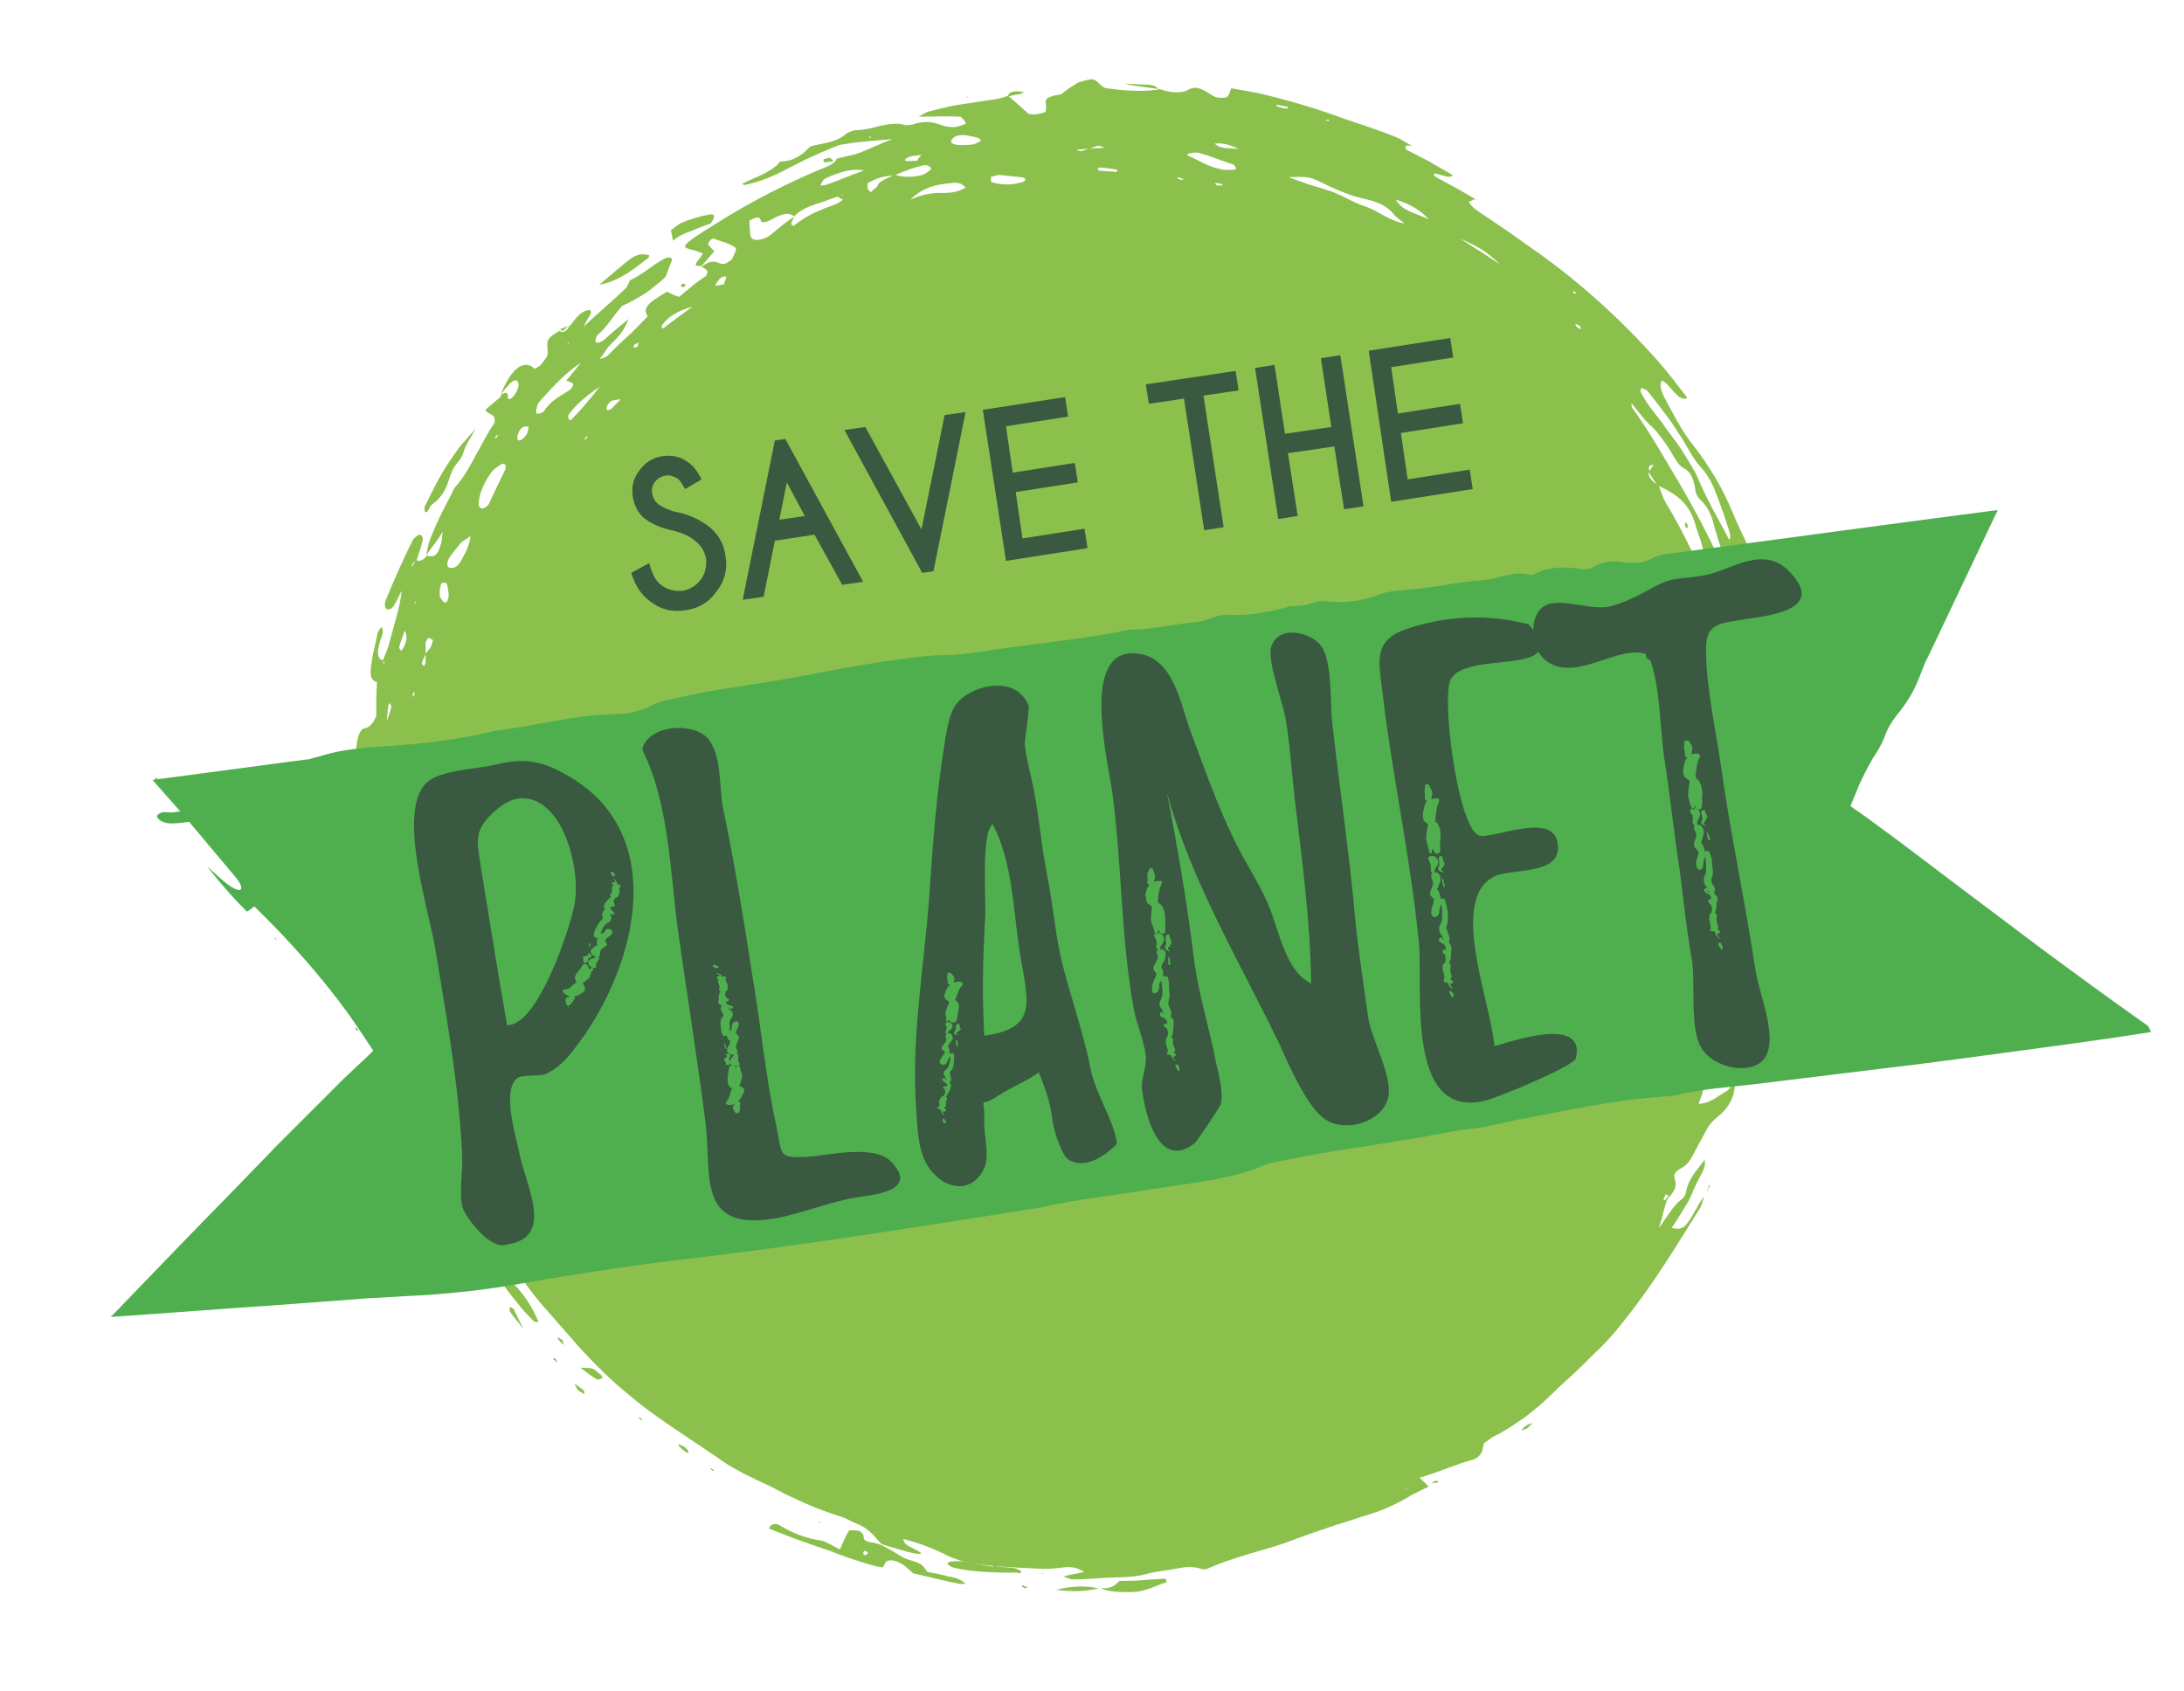 <svg xmlns="http://www.w3.org/2000/svg" xmlns:xlink="http://www.w3.org/1999/xlink" id="Ebene_1" x="0px" y="0px" viewBox="0 0 292 226.1" style="enable-background:new 0 0 292 226.1;" xml:space="preserve"><style type="text/css">	.st0{fill:#8BC04D;}	.st1{fill:#395940;}	.st2{fill:#4FAF4F;}	.st3{fill:#4AAD4D;}</style><g>	<path class="st0" d="M188.8,19.5C188.8,19.5,188.7,19.5,188.8,19.5C188.8,19.5,188.8,19.6,188.8,19.5L188.8,19.5z"></path>	<path class="st0" d="M240.9,106.9c0,0,0,0.1,0,0.1l0.1,0.1L240.9,106.9C240.9,106.9,240.9,106.9,240.9,106.9z"></path>	<path class="st0" d="M241.1,104.4c-0.4-5.4-1.1-10.7-2.2-16c-1.2-5.3-2.9-10.5-5.2-15.4c-0.7-1.5-1.5-3.1-2.1-4.6  c-1.3-3.1-3-6-5.1-8.7c-1.7-2.1-2.8-4.4-4-6.6c-0.4-0.8-0.7-1.8-0.3-2.2c1.1,0.4,2.2,3,3.4,2.3c-1.3-1.7-2.6-3.4-4-5  c-5-5.6-10.6-10.7-16.8-15l-3.1-2.2c-1-0.7-2.1-1.4-3.1-2.1c-0.9-0.6-1.9-1.2-2.2-1.9c0.3-0.1,0.5-0.3,0.8-0.4l-2.4-1.4l-2.6-1.4  c-0.5-0.3-0.6-0.4-0.4-0.6c0.8,0.1,2.2,0.8,2.4,0.2l-3.1-1.8c-1-0.5-2.1-1.1-3.1-1.6c-0.1-0.1-0.1-0.4,0-0.5c0.2-0.1,0.5,0,0.8,0  c-0.8-0.4-1.6-1-2.5-1.3c-2.2-0.9-4.5-1.6-6.8-2.4c-3.8-1.4-7.6-2.5-11.5-3.4c-1.1-0.2-2.3-0.4-3.4-0.6c-0.2,0.5-0.2,0.9-0.6,1.2  c-0.1,0.1-1.1,0.1-1.4,0c-0.6-0.2-1-0.6-1.6-0.9c-1-0.5-1.5-0.5-2.5,0.1c-1.2,0.3-2.3,0.1-3.5-0.3c-0.1,0-0.2,0.1-0.3,0.1  c-2.2,0.3-4.5,0.1-6.8-0.2c-0.4-0.1-0.7-0.4-0.9-0.6c-0.8-0.7-0.8-0.8-2.7-0.2l0,0c0,0,0,0,0,0c0,0,0,0-0.1,0l0,0  c-0.8,0.5-1.6,1-2.3,1.6c-1.2,0.2-2.2,0.4-2.1,1.1c0.1,0.4,0.1,0.8,0,1.2c-0.1,0.2-0.8,0.3-1.3,0.4c-0.3,0-0.8,0-1-0.1  c-0.9-0.8-1.8-1.6-2.7-2.4c-0.8,0.3-1.6,0.5-2.6,0.6c-1.3,0.2-2.7,0.4-4,0.6c-1.3,0.2-2.7,0.6-4,0.9c-0.4,0.1-0.8,0.4-1.4,0.7  c2.1,0,3.8-0.1,5.6,0c0.2,0.2,0.5,0.4,0.6,0.6c0.1,0.1,0.2,0.4,0,0.4c-0.5,0.2-1.1,0.4-1.5,0.4c-0.6,0-1.2-0.1-1.7-0.3  c-0.9-0.3-1.8-0.6-3.3-0.2c-0.5,0.2-1.3,0.3-1.6,0.2c-0.9-0.3-2-0.1-3.1,0.1c-1.1,0.3-2.3,0.6-3.3,0.6c-0.4,0-1.2,0.3-1.5,0.6  c-1.5,1.2-3.1,1.1-4.7,1.6c-1,1.1-2.2,2-4,2c-0.4,0.6-1.2,1.1-2.1,1.6c-1,0.5-1.9,0.8-3,1.4c0.3,0.1,0.3,0.2,0.5,0.1  c1.9-0.4,3.7-1.1,5.7-2.2c1.9-1,3.8-1.9,5.8-2.7c0.5-0.2,1.1-0.5,1.6-0.5c1-0.2,2.1-0.3,3.1-0.4c1.1-0.1,2.2-0.2,3.4-0.3  c-1.8,0.7-3,1.3-4.3,1.8c-0.2,0.1-0.4,0.1-0.5,0.2c-0.9,0.2-1.8,0.4-2.6,0.6c-0.2,0.4-0.6,0.8-1.4,1.1c-5.1,2.1-10,4.6-14.6,7.5  c-3.1,1.9-4.2,2.7-4.3,3.1c-0.1,0.4,1,0.4,2.4,1c-0.2,0.2-0.3,0.5-0.5,0.7c-0.8,0.9-0.5,1.1,0.3,0.9c0,0,0,0,0,0  c0.1,0.5,1.2,0.4,0.6,1.4c-0.6,0.4-1.2,0.8-1.8,1.3c-0.6,0.5-1.2,1-1.8,1.5c-0.6-0.2-1.1-0.4-1.6-0.7c-0.7,0.4-1.3,0.8-1.9,1.2  c-1,0.8-1.2,1.3-0.7,2.1c-0.9,0.9-1.7,1.8-2.6,2.6c-0.9,0.8-1.8,1.7-2.7,2.6c-0.3,0.3-0.7,0.4-1.1,0.5c0.5-0.6,0.9-1.4,1.4-1.9  c1.3-1.2,2-2.2,2.4-3.4c-1.1,0.9-2.2,1.8-3.2,2.7c-0.3,0.3-0.9,0.5-1.1,0.4c-0.2-0.1,0-0.8,0.2-1c1.4-1.2,2-2.5,3.3-3.9  c0.9-0.4,1.8-0.9,2.8-1.5c0.5-0.3,1-0.7,1.5-1.1c0.5-0.4,1-0.8,1.5-1.3c0.2-0.6,0.5-1.3,0.8-2.1c0.2-0.5-0.4-0.6-1-0.3  c-1.5,0.8-3,2.2-4.6,2.9L84,38l-0.2,0.3l0.1,0c-1.9,1.9-4,3.6-5.9,5.4c0.3-0.6,0.6-1.1,0.9-1.6c0.3-0.6,0-0.8-0.7-0.5  c-0.9,0.4-1.4,1.2-2,2l0-0.1L76,43.6l0.1,0c-0.1,0.4-0.4,0.6-0.8,0.8l0,0l0,0c-0.1,0-0.3,0-0.4-0.1c0,0,0-0.1,0-0.2l0,0l0,0l0,0.1  c-1.1,0.6-1.7,1.1-1.7,1.6c-0.1,0.6,0.1,1,0,1.7c-0.1,0.3-0.6,0.9-0.9,1.3c-0.2,0.2-0.6,0.4-0.8,0.5c-0.2,0-0.2-0.2-0.4-0.3  c-1.3-0.7-2.6,0.4-3.8,2.9c-0.2,0.4-0.3,0.8-0.4,1.2l0,0c-0.6,0.5-1.3,1.1-2,1.7c0.4,0.8,1.5,0.4,1.2,1.8c-1,1.4-1.7,2.9-2.5,4.3  c-0.8,1.5-1.6,3-2.8,4.3c-0.2,0.2-0.3,0.7-0.5,1c-0.9,1.7-1.8,3.4-2.5,5.2c-0.5,1.1-0.7,2-0.8,3c0,0,0,0,0,0  c-0.5,0.6-1,0.7-1.3,0.5c0.3-0.9,0.6-1.7,0.8-2.6c0.1-0.4-0.1-0.8-0.4-0.8c-0.2,0-0.7,0.4-0.9,0.7c-1.3,2.6-2.5,5.3-3.6,8  c-0.3,0.7-0.1,1.3,0.3,1.3c0.4,0,0.7-0.3,1.1-1.1c0.2-0.4,0.4-0.8,0.7-1.4c-0.1,1.2-0.4,2.4-0.7,3.5c-0.3,1.1-0.6,2.2-0.9,3.3  c-0.2,0.9-0.6,1.7-0.9,2.5c-0.5-0.1-0.9-0.6-0.5-2.1c0.1-0.6,0.4-1.1,0.5-1.7c0-0.2-0.1-0.7-0.2-0.6c-0.2,0.1-0.4,0.5-0.5,0.7  L50,86.9c-0.2,0.8-0.3,1.5-0.4,2.3c-0.2,1.4,0.2,1.9,0.8,2c-0.1,1.6-0.1,3.2-0.1,4.6c-0.6,1.3-1.1,1.5-1.6,1.6  c-0.5,0.1-0.8,0.9-1,2c-0.1,0.9-0.2,1.9-0.3,2.6c0.4,1.1,1.2-0.2,1.3,1.3c0.1,1.8-0.6,1.5-1,2.1c-0.5,0.8-0.9,1.9-1.3,2.9  c0,0,0,0,0-0.1c0,0.1,0,0.1,0,0.2l0-0.1c0.2,3.7,0.2,3.7,1.7,6c-0.2,0.7-0.6,1.3-0.7,2.1c-0.2,1-0.2,2.2-0.2,3.3c0,0.2,0,0.4,0,0.6  c0.1,0.9,0.1,1.6,0.1,2.3c0,0.7-0.2,1.3-0.4,1.9c-0.2,0.6-0.3,1.6,0.3,2.4c0.2-1.2,0.5-2.2,1.3-2c0.2,0.1,0.5,0,0.7,0  c0,2,0.2,4.1,0.4,6.1c0.1,1.2,0.1,2.1-0.1,2.9c-0.1,0.4,0,1.4,0.2,2.1c0.3,1,0.8,1.9,1.2,2.9l0,0.1l-0.3,2.5c0,0,0,0,0,0  c0.1,2.1,0.8,4.1,1.7,6.1c1.2,0.7,1.8,1.1,2.3,1.8c0.5,0.7,0.9,1.6,1.6,3.3l1.3,2.9l1.4,2.8l0.7,1.4l0.8,1.4l1.6,2.8  c2.3,3.6,4.6,7.1,7.3,10.4c0.6,0.8,1.3,1.5,2,2.2c0.2,0.2,0.4,0.2,0.7,0.2c-0.7-1.7-1.6-3.3-3.2-5c-1-1.1-1.9-2.4-2.9-3.6  c-0.8-1-1.3-2-1.8-3c-0.4-1-0.7-2-0.8-3c0.8,1.2,1.8,2.4,2.7,3.5c1.2,1.4,2.5,2.9,3.4,4.6c1.3,2.2,2.9,4,4.5,5.8  c1.1,1.3,2.3,2.6,3.4,3.9c2.2,2.4,4.5,4.7,7,6.7c2.5,2.1,5.2,3.9,7.9,5.7c1.6,1.1,3.2,2.1,4.7,3.2c1.9,1.2,4,2.2,6,3.1l2.3,1.2  l2.4,1.1c1.6,0.7,3.2,1.3,4.8,1.8c0.7,0.2,1.3,0.6,2,0.9c2.1,0.8,2.5,1.9,3.5,2.8c4.6,1.4,4.9,1.4,5.3,1.2c-0.7-0.6-2.5-1-2.4-1.9  c1.9,0.5,3.6,1.1,5.2,1.9l-0.1-0.1c1,0.6,2.1,1,3.3,1.3c1.2,0.2,2.4,0.4,3.6,0.5c2.3,0.2,4.5,0.3,6.8,0.4c0.9,0,1.8-0.1,2.6-0.2  c1.3-0.2,2,0.2,2.8,0.6c-1,0.2-1.9,0.4-2.9,0.6c0.5,0.1,0.9,0.4,1.4,0.4c1.3,0,2.7-0.1,4-0.2c1.9-0.1,3.8,0,5.7-0.5  c1.4-0.4,3-0.5,4.4-0.8c1-0.2,1.9-0.2,2.7,0c0.4,0.1,0.7,0.3,1.3,0c1.8-0.8,3.7-1.4,5.7-2c2-0.6,4-1.1,5.9-1.9  c1.4-0.5,2.8-1,4.3-1.5c1.4-0.5,2.9-0.9,4.3-1.4c1.2-0.4,2.4-0.7,3.5-1.2c1.1-0.5,2.2-1,3.3-1.7c0.7-0.4,1.6-0.8,2.4-1.2  c-0.3-0.4-0.7-0.7-1.2-1.2c2.5-0.7,4.8-1.8,7.1-2.4c0.7-0.2,1.2-0.8,1.3-1.3c0.1-0.3,0.1-0.6,0.2-0.9c0.6-0.4,1-0.8,1.5-1  c1.4-0.7,2.7-1.6,4-2.5c1.3-1,2.5-2,3.6-3.1c0.9-0.9,1.9-1.8,2.9-2.7c1.2-1.1,2.4-2.4,3.6-3.5c1.2-1.2,2.3-2.5,3.3-3.8  c3.7-4.6,6.7-9.6,9.9-14.7c0.4-0.5,0.4-1.2,0.7-1.8c-0.3,0.4-0.6,0.8-0.8,1.2c-0.3,0.5-0.5,0.9-0.8,1.4c-1,1.7-1.4,2-2.8,1.7  c0.7-1,1.3-2,1.9-3c0.6-0.9,0.9-1.9,1.4-2.9c0.5-1.1,1.4-2.2,1.1-3.2c-1,1.4-2.2,2.5-2.5,4.4c0,0.2-0.3,0.7-0.5,0.8  c-1.2,0.9-1.9,2.3-3.1,3.9c0.5-1.5,0.7-2.7,1.1-3.8l0,0c0.7-0.8,1.3-1.5,1.1-2.4c-0.3-1-0.2-1.2,0.8-1.8c0.5-0.3,0.9-0.6,1.3-1.3  l2-3.7c0.8-1.6,1.8-1.8,2.7-3c0.9-1.2,1.2-2.2,1.2-4c-0.4,0.6-0.7,1.4-1,1.6c-0.6,0.4-1.3,0.8-1.9,1.2c-0.7,0.4-1.4,0.6-2,0.6  c0.4-1,0.6-1.7,0.8-2.5l0,0.1l0-0.1c0.2,0.1,0.4,0.3,0.6,0.3c0.3,0.1,0.7-0.4,0.7-0.7c0-0.2-0.1-0.5-0.2-0.6c-0.2-0.1-0.5,0-0.7,0  l0-0.1l-0.1,0.1c0.3-1.6,0.7-3.1,1.2-4.7c0,0,0,0,0-0.1c0.2-0.5,0.4-1,0.6-1.5c0.4-0.9,0.6-1.9,0.9-2.9c1-3.8,1.8-7.6,2.9-11.3  c-0.2-1.2-0.3-2.4-0.5-3.5c0.2-2.6,0.4-5.1,0.4-7.8c0-1.1,0-2.2-0.1-3.3c0,0,0,0.1,0,0.1c0.2,1.3,0.6,2.4,1.2,3.1  c0.4-0.7,0.3-1.6,0.3-2.4l-0.1-2.1l-0.2-2.1c0-0.3,0.1-0.8,0.2-0.8c0.2-0.1,0.5-0.1,0.7,0.2c0.2,0.5,0.5,1.2,0.5,1.8  c0.2,1,0,2.1,0,3.1c0,0.8,0.3,1.1,0.9,1.1c-0.1-1.8,0-3.5-0.2-5.3l-0.2-2.5c-0.1-0.8-0.2-1.7-0.3-2.5l-0.4-2.5l-0.4-2.5  c-0.2-1-0.2-2.1-0.3-3.1c0-0.1,0.1-0.2,0.2-0.2c0.1,0,0.2,0.2,0.3,0.3c0.2,0.8,0.4,1.7,0.5,2.6c0.5,2.8,0.9,5.6,1.9,8  c0.7,0.1,1.3,0.1,1.7,1.5c0.2,0.8,0.6,1.4,0.8,2.2C241,106.1,241.1,105.2,241.1,104.4z M116.2,18.5l0-0.2l0.3,0L116.2,18.5z   M49.2,124.4c-0.2-1.5-0.3-2.9,0.5-3.4C49.5,122.2,49.4,123.3,49.2,124.4z M50.1,104.2c0,0.1-0.2-0.4-0.4-0.7  c0.2-0.4,0.4-0.8,0.6-1c0.1-0.1,0.2,0.3,0.4,0.5C50.4,103.5,50.3,103.9,50.1,104.2z M50.9,142.2c-0.1-0.3-0.2-0.6-0.2-1  c0.2,0.2,0.4,0.4,0.5,0.7c0.1,0.3,0.1,0.6,0.2,1C51.2,142.7,51,142.5,50.9,142.2z M51.3,88.4l0.1,0.2  C51.2,88.9,51.2,88.9,51.3,88.4z M51.8,135.6c0,0-0.1-0.2-0.2-0.3l0.3-0.9c0.1,0.1,0.1,0.3,0.3,0.6C52.1,135.2,52,135.4,51.8,135.6  z M51.7,96.5c0.1-0.7,0.1-1.3,0.2-2c0-0.2,0.1-0.3,0.2-0.5c0.1,0.2,0.3,0.5,0.2,0.6C52.2,95.2,51.9,95.8,51.7,96.5z M53.1,114.6  l0-0.3l0.2,0.2L53.1,114.6z M53.3,110.4l0.1-0.3l0,0.4L53.3,110.4z M53.6,146.4l0.1,0l0.1,0.4L53.6,146.4z M53.9,86.7  c-0.1,0.1-0.2,0.3-0.3,0.3c-0.1-0.1-0.3-0.4-0.2-0.6c0.2-0.7,0.5-1.4,0.7-2.1C54.5,85.1,54.4,85.8,53.9,86.7z M55.6,80.6l-0.2,0.1  l0.1-0.3L55.6,80.6z M55.1,75.5c0.1-0.2,0.2-0.3,0.4-0.5l-0.4,0.8C55.1,75.7,55.1,75.6,55.1,75.5z M55.4,92.9  c0,0.1-0.1,0.2-0.2,0.3c0-0.1,0-0.3,0-0.4c0-0.1,0.1-0.2,0.2-0.3C55.4,92.6,55.4,92.7,55.4,92.9z M55.2,147.2  c-0.1,0-0.2-0.2-0.3-0.3c-0.1-0.2-0.2-0.4-0.2-0.5c0-0.7,0.2-1.3,0.3-1.9c0,0,0.4,0.3,0.5,0.5C56.1,146.3,56,147.4,55.2,147.2z   M232.6,92.7c0.1,0.2,0.2,0.5,0.2,0.7l-0.2,0.1l-0.2-0.8C232.5,92.7,232.6,92.6,232.6,92.7z M219.5,51.9c0.1,0,0.5,0.2,0.7,0.3  c0.8,1,1.6,2,2.4,3.1c0.8,1,1.5,2.1,2.2,3.2c0.9,1.4,1.5,2.8,2.7,4.1c1,1.1,1.6,2.4,2.1,3.8c0.5,1.3,1,2.7,1.4,4  c0.2,0.6,0.5,1.4,0.2,1.8c-0.7-1.4-1.5-2.8-2.2-4.1c-0.7-1.4-1.4-2.7-2-4.2c-0.6-1.3-1.4-2.5-2.2-3.8c-0.8-1.2-1.8-2.4-2.6-3.6  c-1-1.3-2.1-2.6-2.8-4C219.3,52.3,219.3,52,219.5,51.9z M219.9,56.1c0.6,0.7,1.3,1.2,1.8,1.9c0.8,1,1.5,2,2.1,3.1  c0.4,0.6,0.7,1.2,1.3,1.5c1,0.5,1.3,1.5,1.5,2.5c0.1,0.6,0.1,1.1,0.7,1.7c0.9,0.8,1.5,2,1.8,3.2c0.3,1.3,0.8,2.6,1.2,4  c0.5,1.3,1,2.6,1.5,4c0,0.1,0,0.2-0.1,0.4c-0.2-0.2-0.4-0.3-0.5-0.5c-1.8-4.5-4.1-8.8-6.5-13c-2.1-3.5-4.1-7.1-6.5-10.4  c-0.1-0.1,0-0.2-0.1-0.6C218.8,54.7,219.3,55.4,219.9,56.1z M221.1,62.2c-0.3,0.3-0.4,0.6-0.6,0.8  C220.4,62.5,220.4,62.1,221.1,62.2z M221.5,64.8c-0.6-0.5-1.1-0.9-1.1-1.7L221.5,64.8z M228.4,77.6c-0.3-0.3-0.7-0.5-0.8-0.8  l-1.1-2.5c-0.4-0.8-0.8-1.6-1.2-2.4c-0.8-1.6-1.7-3.2-2.6-4.7c-0.4-0.7-0.6-1.4-0.9-2.2c0.7,0.3,1.4,0.7,2,1.1  c1.2,0.8,2.2,1.9,2.8,3.8c0.4,1.6,1.3,3.2,1.1,4.6C227.5,75.4,228,76.5,228.4,77.6z M211.1,43.5c0.1,0.1,0.2,0.2,0.3,0.4  c-0.1,0-0.1,0.1-0.2,0.1c-0.1-0.1-0.3-0.2-0.4-0.3c-0.1-0.1-0.1-0.2-0.2-0.4C210.8,43.4,211,43.4,211.1,43.5z M210.6,39l0.1,0.3  l-0.3-0.1c0-0.1-0.1-0.3-0.1-0.3C210.3,38.9,210.4,39,210.6,39z M61,143.5c0,0.2-0.1,0.5-0.2,0.5c-0.4-0.1-0.5-0.7-0.5-1.2  c0-0.2,0.1-0.4,0.2-0.7C60.7,142.6,60.9,143.1,61,143.5z M78.2,58.6c0.1-0.1,0.2-0.2,0.3-0.3c0,0.1,0.1,0.1,0,0.2  c-0.1,0.1-0.2,0.2-0.3,0.3C78.2,58.7,78.1,58.6,78.2,58.6z M95.6,38.2c0.2-0.3,0.4-0.7,0.7-1c0.2-0.2,0.8-0.3,0.8-0.2  c0,0.2-0.2,0.6-0.3,1C96.3,38.1,96,38.2,95.6,38.2z M162.4,24.5c0.3,0,0.6,0,0.9,0.1c0.1,0,0.1,0.1,0.2,0.2l-0.8,0L162.4,24.5z   M198,33.3c0.7,0.4,1.4,1,2.6,2.1c-1-0.7-1.8-1.2-2.7-1.8c-0.9-0.5-1.7-1.1-2.7-1.7C196.6,32.5,197.3,32.9,198,33.3z M191,29.3  c-3.5-1.4-3.5-1.4-4.4-2.6C188.4,27.2,189.9,28.1,191,29.3z M177.7,16l-0.1,0.2l-0.4-0.2L177.7,16z M176.9,24.5c2,1,4,1.8,6,2.2  c1.5,0.4,2.6,0.9,3.4,1.9c0.3,0.4,0.9,0.8,1.5,1.3c-2.1-0.4-3.4-1.6-5-2.2c-2-0.6-3.6-1.8-5.4-2.3c-0.9-0.3-1.7-0.5-2.6-0.8  c-0.8-0.3-1.7-0.6-2.5-0.9C174.8,23.6,175.1,23.6,176.9,24.5z M170.7,14l1.5,0.3c0,0,0,0.1,0,0.2c-0.2,0-0.4,0-0.5,0  c-0.3-0.1-0.7-0.2-1-0.3C170.6,14.2,170.7,14.1,170.7,14z M165.6,19.9c-1.5-0.1-2.5,0-3.2-0.7C163.4,19.1,164.3,19.3,165.6,19.9z   M160.1,20.4c1.6,0.4,3.2,1.1,4.8,1.6c0.2,0.1,0.2,0.3,0.4,0.5c-0.1,0.1-0.2,0.2-0.3,0.2c-0.6,0-1.3,0.1-1.9-0.1  c-1.8-0.4-2.9-1.2-4.3-1.8c-0.1,0,0-0.2,0-0.2c0.1-0.1,0.2-0.1,0.3-0.1C159.5,20.4,159.9,20.4,160.1,20.4z M158.9,12.5  c-0.1,0-0.1-0.1-0.2-0.1l0.6,0.2C159.1,12.5,159,12.5,158.9,12.5z M157.6,23.7l0.7,0.3c-0.2,0-0.3,0.1-0.5,0  c-0.1,0-0.3-0.1-0.4-0.1L157.6,23.7z M149.4,22.7l-0.1,0.3c-0.8-0.1-1.6-0.1-2.4-0.2c-0.1,0-0.1-0.1-0.1-0.2c0-0.1,0.2-0.2,0.2-0.2  C147.8,22.4,148.6,22.6,149.4,22.7z M146.8,19.5c0.2,0,0.5,0.1,0.8,0.2c-0.1,0.1-0.3,0.1-0.4,0.1c-0.5,0-0.9,0-1.4,0.1  C146.1,19.7,146.4,19.6,146.8,19.5z M144.2,20l1.3-0.1c-0.3,0.1-0.7,0.3-1,0.3c-0.1,0-0.5-0.1-0.7-0.2C143.9,20.1,144,20,144.2,20z   M132.7,23.6c0.3-0.1,0.7-0.2,1-0.2c1,0.1,1.9,0.2,2.9,0.3c0.2,0,0.5,0.2,0.5,0.3c0,0.1-0.3,0.4-0.6,0.4c-1.4,0.4-2.7,0.3-3.8,0  c-0.3-0.1-0.2-0.4-0.2-0.7C132.5,23.7,132.6,23.6,132.7,23.6z M127.4,18.5c0.4-0.4,1-0.5,1.8-0.4c0.6,0.1,1.2,0.2,1.7,0.4  c0.2,0.1,0.2,0.3,0.2,0.4c-0.3,0.1-0.6,0.3-0.9,0.4c-0.7,0.1-1.4,0.1-2,0.1C127.2,19.3,126.9,19,127.4,18.5z M127,24.5  c1.2-0.2,1.7,0.1,2.1,0.6c-1.2,0.7-2.3,0.7-3.4,0.7c-1.2,0-2.4,0.2-4,0.9c0.9-0.9,1.9-1.4,2.7-1.7C125.3,24.7,126.1,24.6,127,24.5z   M121.8,20.9c0.5-0.1,0.9-0.1,1.4-0.2c-0.2,0.2-0.4,0.5-0.6,0.8c-0.6,0-1.1,0.1-1.5,0C120.8,21.5,121.1,21.1,121.8,20.9z   M123.5,22.1c0.5-0.1,1.2,0.3,0.9,0.6c-0.2,0.2-0.6,0.5-1.1,0.7c-0.3,0.1-0.7,0.1-1,0.2c-1.1,0.1-1.9,0-2.6-0.2  C120.9,22.9,122.1,22.4,123.5,22.1z M116,24.5c1.2-0.7,2.3-1,3.4-1c-0.9,0.4-1.9,0.7-2.1,1.4c-0.1,0.2-0.6,0.5-0.9,0.8  c-0.2-0.2-0.3-0.3-0.4-0.5C116,25,116,24.7,116,24.5z M110.3,23.9c0.6-0.3,1.3-0.6,2-0.8c1.2-0.4,2.3-0.5,3.2-0.3  c-1.7,0.6-3.3,1.3-5,1.9c-0.3,0.1-0.8,0.1-0.8,0.1C109.8,24.5,110,24.1,110.3,23.9z M112.8,25.9c-0.1,0.1-0.2,0.2-0.4,0.2  c-0.1,0-0.1,0-0.2,0.1L112.8,25.9z M112,26.3c0.2,0.1,0.4,0.3,0.7,0.4c-0.7,0.6-1.5,0.8-2.3,1.1c-1.7,0.7-2.6,1.1-4.3,2.4  c-0.7-0.2,0-0.8,0.1-1.3c0.9-0.9,2.1-1.4,3.5-1.8C110.4,26.9,111.2,26.5,112,26.3z M101.4,29.1c0.3,0.1,0.3,0.4,0.4,0.6  c0.3,0,0.6,0,0.8-0.1c0.3-0.1,0.7-0.3,1-0.5c1.4-0.7,2.2-0.6,2.6-0.1c-1.1,0.6-1.9,1.4-2.8,2.1c-1,1-2.7,1.3-3,0.6  c0-0.1-0.1-0.2-0.1-0.2c0-0.6-0.1-1.3-0.1-2C100.6,29.3,101.2,29,101.4,29.1z M93.6,35.8c0.6-0.7,1.2-1.4,1.9-2.2  c-0.3-0.3-0.6-0.6-0.8-0.9c-0.1-0.1,0.1-0.4,0.3-0.6c0-0.1,0.4-0.2,0.4-0.2c1,0.4,2.1,0.6,2.9,1.2c0.3,0.2-0.2,1-0.4,1.5  c-0.1,0.2-0.9,0.7-1.1,0.7c-0.5,0-0.8-0.2-1.2-0.3C94.9,34.9,94.3,35.3,93.6,35.8z M88.5,43.5c0.9-1.2,2-1.9,4.1-2.5  c-1.8,1.3-2.9,2.1-3.9,2.9c0,0-0.2,0-0.2-0.1C88.4,43.7,88.5,43.6,88.5,43.5z M84.8,46.1c0.2-0.1,0.4-0.2,0.6-0.3l-0.2,0.6  c-0.2,0-0.4,0.1-0.5,0.1C84.7,46.4,84.8,46.2,84.8,46.1z M81.2,54.2c0.1-0.2,0.5-0.6,0.6-0.6c0.4-0.1,0.8-0.2,1.2-0.2  c-0.4,0.4-0.9,0.9-1.3,1.3c-0.2,0.1-0.5,0.2-0.6,0.1C81.1,54.7,81.1,54.4,81.2,54.2z M80.2,51.7c-1.5,1.9-2.6,3.2-3.8,4.4  c-0.1,0.1-0.3,0.1-0.3,0c-0.1-0.2-0.2-0.4-0.1-0.6C77,54.1,78.3,53,80.2,51.7z M75.9,45.8l0.2,0L75.9,46L75.9,45.8z M71.8,54.3  c0.1-0.3,0.3-0.6,0.6-0.9c1.6-1.8,3.4-3.7,5.3-4.9c-0.7,0.8-1.3,1.6-2,2.4c0.3,0.1,0.6,0.2,0.8,0.3c0.3,0.2,0,0.7-0.4,1  c-1.2,0.8-2.3,1.2-3.4,2.8c-0.1,0.2-0.8,0.4-0.9,0.3C71.6,55.3,71.7,54.8,71.8,54.3z M70.7,57.1c-0.1,0.3-0.1,0.7-0.3,1  c-0.4,0.6-1,1-1.2,0.7c-0.1-0.2,0-0.7,0.2-1.1C69.7,57.1,70.2,56.9,70.7,57.1z M67.9,51.6c0.6-0.7,1-0.9,1.3-0.6  c0.2,0.3,0.2,0.7-0.2,1.5c-0.2,0.3-0.4,0.6-0.7,0.8c-0.1,0.1-0.4,0.1-0.4-0.1c0.1-0.8-0.3-0.8-0.9-0.4C67.2,52.4,67.5,52,67.9,51.6  z M66.3,58.3c0.1-0.1,0.2-0.1,0.3-0.2l-0.2,0.4l-0.3,0.2C66.2,58.5,66.3,58.4,66.3,58.3z M65.6,63.3c0.3-0.5,0.9-0.9,1.4-1.2  c0.5-0.3,0.8,0.2,0.5,0.8c-0.7,1.4-1.4,2.9-2.1,4.4c-0.1,0.3-0.6,0.7-0.9,0.7c-0.2,0-0.5-0.2-0.5-0.5C64,66.2,64.6,64.7,65.6,63.3z   M60.2,74.4c0.5-0.7,1-1.3,1.5-1.9l1.2-0.8c-0.1,1.1-0.6,2.1-1.1,3c-0.5,1-1.1,1.4-1.7,1.2C59.7,75.9,59.7,75,60.2,74.4z M59.7,78  c0.2,0.4,0.2,1,0.3,1.5c0,0.2-0.1,0.7-0.2,0.9c-0.1,0.2-0.4,0.2-0.5,0.1c-0.2-0.2-0.3-0.5-0.5-0.7c0-0.3,0-0.5,0-0.8  c0-0.3,0.1-0.7,0.2-1C59.2,78,59.5,77.8,59.7,78z M58.2,72.6c0.3-0.4,0.6-0.9,1-1.5c-0.1,0.6-0.1,1-0.2,1.5  c-0.4,1.3-0.6,1.7-1.3,1.8c-0.3,0-0.5-0.1-0.7-0.1C57.4,73.6,57.8,73.1,58.2,72.6z M56.9,86c0-0.2,0.3-0.7,0.4-0.7  c0.2,0,0.4,0.2,0.6,0.3c-0.1,0.3-0.2,0.7-0.3,0.9c-0.2,0.4-0.5,0.6-0.7,0.9C56.9,86.9,56.9,86.5,56.9,86z M56.7,89.1  c-0.1-0.1-0.3-0.3-0.3-0.4c0.1-0.4,0.3-0.8,0.5-1.2c0,0.4,0,0.8,0,1.2C56.8,88.8,56.7,89,56.7,89.1z M59,155.9  c-0.4-1.1-1-2.2-1.5-3.3c-0.5-1.1-0.9-2.3-0.5-3.5c0.4,0.8,0.8,1.4,0.9,1.8c0.4,1.3,0.9,2.6,1.5,3.9c0.6,1.3,1.3,2.6,1.8,4  C60.1,158.1,59.3,157.1,59,155.9z M187.8,199.2l0.3-0.2l0,0.1L187.8,199.2z M222.4,160.4c0,0,0.2-0.4,0.3-0.7l0.4,0.2  C222.8,160.2,222.6,160.7,222.4,160.4z M234.8,101l0-0.3l0.1,0.3L234.8,101z"></path>	<path class="st0" d="M124,210.2c-0.8-1.1-0.8-1.1-2.4-1.6c-1-0.3-1.6-0.8-2.3-1.2c-0.7-0.4-1.5-0.9-2.5-1.1  c-1.7-0.2-1.2-0.7-1.4-1.1c-0.1-0.2-0.5-0.5-0.6-0.5c-0.5-0.1-1.2-0.1-1.3,0c-0.5,0.8-0.8,1.6-1.2,2.5c-1-0.5-1.9-1.1-2.6-1.2  c-1.9-0.3-3.6-0.9-5.4-2c-0.6-0.4-1.3-0.2-1.5,0.4c2.5,1,4.9,1.9,7.3,2.7c1.3,0.4,2.6,1,3.9,1.4c1.3,0.4,2.6,0.9,4,1.1  c0.1-0.2,0.3-0.3,0.3-0.5c0.2-0.6,1.2-0.6,2.2,0c0.6,0.3,1,0.8,1.6,1.3c1.9,0.4,4.1,1,6.2,1.4c0.3,0,0.6,0,0.8,0  c-0.6-0.6-1.5-0.9-2.4-1C125.9,210.5,124.9,210.4,124,210.2z M115.7,208c-0.1-0.1-0.3-0.2-0.3-0.2c0-0.1,0.1-0.3,0.1-0.4  c0.1,0,0.3,0,0.4,0.1c0.1,0.1,0.2,0.2,0.2,0.2C115.9,207.8,115.8,207.9,115.7,208z"></path>	<path class="st0" d="M57.1,68.5c0.2-0.3,0.4-0.8,0.6-1c1-0.7,1.8-1.6,2.3-3.3c0.2-0.5,0.3-1,0.6-1.5c0.4-0.8,1.1-1.2,1.4-2.3  c0.2-0.8,0.9-1.8,1.6-3.1c-0.7,0.8-1.4,1.6-2.1,2.4c-0.6,0.8-1.2,1.7-1.8,2.6c-1.1,1.7-2,3.6-2.9,5.4c-0.1,0.2,0,0.5,0,0.7  C56.9,68.5,57.1,68.5,57.1,68.5z"></path>	<path class="st0" d="M136.5,210.1c-0.1-0.1-0.5-0.3-0.8-0.4c-1-0.1-1.9-0.2-2.9-0.3l0,0.1c-1.4-0.2-2.7-0.5-4-0.7  c-0.5-0.1-1.1,0-1.6,0c-0.3,0-0.5,0.2-0.5,0.3c0,0.1,0.4,0.4,0.7,0.5c1.5,0.4,2.9,0.5,4.3,0.6c1.4,0.1,2.9,0.1,4.3,0.1  C136.3,210.5,136.6,210.3,136.5,210.1z"></path>	<path class="st0" d="M155.7,211.1c-1,0.1-1.9,0.1-2.9,0.2c-1,0.1-2,0.1-3.1,0.1c-0.2,0.1-0.4,0.4-0.7,0.6c-0.4,0.3-1,0.4-1.8,0.4  c1.1,0.5,2.6,0.5,4.2,0.5c2-0.1,3.1-0.9,4.5-1.3c0.1,0,0.1-0.2,0-0.3C156,211.3,155.8,211.1,155.7,211.1z"></path>	<path class="st0" d="M92.4,30.9c0.9-0.4,1.7-0.7,2.6-1c0.7-0.9,0.6-1.4-0.2-1.2c-1.2,0.2-2.5,0.6-3.7,1.1c-0.4,0.2-0.9,0.6-1.4,1  c0.1,0.5,0.2,0.9,0.3,1.4C90.6,31.6,91.5,31.2,92.4,30.9z"></path>	<path class="st0" d="M86.7,34.1c-0.6-0.1-1.2-0.3-2.4,0.5c-1.2,0.9-2.4,2-4.2,3.5c2.5-0.5,4.3-1.8,6.4-3.5  C86.7,34.6,86.9,34.1,86.7,34.1z"></path>	<path class="st0" d="M79.2,183c-0.6-0.1-1.1-0.1-1.6-0.1c0.7,0.5,1.4,1.1,2.1,1.5c0.3,0.2,0.5,0,0.8-0.1c0.1,0,0-0.3-0.1-0.4  C80,183.6,79.5,183.1,79.2,183z"></path>	<path class="st0" d="M147,212.4C147,212.4,147,212.4,147,212.4c0.2,0,0.2,0,0.3,0c0,0-0.1,0-0.1,0C147.1,212.4,147,212.4,147,212.4  z"></path>	<path class="st0" d="M141.2,212.6c2.2,0.3,4,0.2,5.7-0.2C145,212,143.1,212.1,141.2,212.6z"></path>	<path class="st0" d="M68.2,174.8c-0.1,0-0.1,0.4,0,0.6c0.4,0.6,0.8,1.1,1.8,2.3c-0.7-1.3-0.9-1.8-1.2-2.4  C68.8,175.1,68.4,174.8,68.2,174.8z"></path>	<path class="st0" d="M91.4,193.4c-0.2-0.1-0.5-0.2-0.7-0.3c0,0.1,0,0.2,0.1,0.3c0.2,0.2,0.5,0.5,0.8,0.7c0.1,0.1,0.4,0.2,0.4,0.2  C92.2,194.1,91.8,193.7,91.4,193.4z"></path>	<path class="st0" d="M152.9,11.3c-0.8,0-1.8-0.1-2.6-0.1l-0.2,0l0.2,0l0.1,0c0.7,0.2,1.5,0.3,2.3,0.4c0.7,0.1,1.5,0.2,2.2,0.3  C154.5,11.5,154.1,11.3,152.9,11.3z"></path>	<path class="st0" d="M154.9,11.9C154.9,11.9,154.9,12,154.9,11.9C154.9,12,154.9,12,154.9,11.9c0.1,0,0.1,0,0.2,0  C155,11.9,154.9,11.9,154.9,11.9z"></path>	<path class="st0" d="M62.3,165.5c-0.2,0-0.5-0.1-0.5,0.1c0,0.4,0.2,0.9,0.4,1.3c0.3,0.1,0.6,0.3,0.6,0.3c0-0.4-0.1-0.8-0.2-1.3  C62.5,165.8,62.3,165.5,62.3,165.5z"></path>	<path class="st0" d="M76.8,185c0.2,0.4,0.3,0.7,0.5,0.9c0.2,0.2,0.6,0.4,0.8,0.5c0.1,0,0-0.5-0.1-0.5  C77.7,185.6,77.3,185.4,76.8,185z"></path>	<path class="st0" d="M60,162.3c-0.1,0.1,0.1,0.5,0.2,0.8c0.2,0.1,0.5,0.4,0.6,0.3c0.1-0.1-0.1-0.6-0.2-0.9  C60.3,162.4,60,162.2,60,162.3z"></path>	<path class="st0" d="M203.4,191.3l0.8-0.3l0.7-0.7c-0.3,0.1-0.5,0.1-0.8,0.3C203.9,190.7,203.6,191,203.4,191.3z"></path>	<path class="st0" d="M134.8,12.9c0,0-0.1,0-0.1,0C134.7,13,134.7,13,134.8,12.9C134.7,13,134.7,13,134.8,12.9  C134.8,13,134.8,12.9,134.8,12.9z"></path>	<path class="st0" d="M136.9,12.3c-0.3,0-0.6-0.1-1-0.1c-1.1,0.1-1,0.4-1.2,0.7c0.5-0.1,1-0.2,1.5-0.3  C136.6,12.6,136.7,12.4,136.9,12.3z"></path>	<path class="st0" d="M65.5,171.4c0,0.1,0.3,0.4,0.3,0.4c0.1,0,0.2-0.1,0.4-0.2c-0.2-0.3-0.4-0.5-0.6-0.8  C65.5,170.9,65.5,171.1,65.5,171.4z"></path>	<path class="st0" d="M46.4,107.1c0-0.3-0.1-0.5-0.2-0.8c0,0.3-0.1,0.7-0.1,1c0,0.3,0.2,0.5,0.3,0.7  C46.4,107.7,46.4,107.4,46.4,107.1z"></path>	<path class="st0" d="M136.5,212.1c0.2,0.1,0.4,0.2,0.6,0.3c0,0,0.2-0.1,0.3-0.1c-0.2-0.1-0.4-0.2-0.6-0.3L136.5,212.1z"></path>	<path class="st0" d="M110.9,21.1c-0.1,0-0.5,0.1-0.8,0.2c0,0.1,0,0.4,0.1,0.4c0.4,0,0.8-0.1,1.2-0.1  C111.3,21.4,111.2,21.2,110.9,21.1z"></path>	<path class="st0" d="M111.5,21.5C111.5,21.5,111.5,21.6,111.5,21.5C111.5,21.6,111.5,21.6,111.5,21.5c0.1,0,0.1,0,0.1,0  C111.6,21.5,111.5,21.5,111.5,21.5z"></path>	<path class="st0" d="M91.3,37.9L91,38.2c0.1,0.1,0.2,0.2,0.4,0.2c0,0,0.2-0.2,0.3-0.3C91.6,38,91.5,38,91.3,37.9z"></path>	<path class="st0" d="M239,107.7l0.2,0.9l0.3-0.5c-0.1-0.2-0.2-0.4-0.3-0.6C239.2,107.4,239.1,107.6,239,107.7z"></path>	<path class="st0" d="M74.1,181.6c-0.1,0-0.1,0.1-0.1,0.2l0.5,0.4l-0.1-0.3C74.3,181.7,74.2,181.6,74.1,181.6z"></path>	<polygon class="st0" points="109.6,203.5 109.4,203.5 109.7,203.7  "></polygon>	<path class="st0" d="M95,196.4c0.1,0.1,0.2,0.2,0.3,0.3c0,0,0.1,0,0.2,0c-0.1-0.1-0.2-0.2-0.3-0.3C95.1,196.3,95,196.3,95,196.4z"></path>	<path class="st0" d="M85.4,189.6c0.1,0.1,0.2,0.2,0.3,0.3c0,0,0.1,0,0.2,0c-0.1-0.1-0.2-0.2-0.3-0.3  C85.6,189.5,85.5,189.5,85.4,189.6z"></path>	<path class="st0" d="M197.9,26.9c-0.2-0.1-0.5-0.2-0.8-0.3c0,0,0,0,0,0l0.1,0.1C197.4,26.7,197.7,26.8,197.9,26.9z"></path>	<path class="st0" d="M75.4,179.9C75.4,179.9,75.4,180,75.4,179.9l0.2,0.3l-0.1-0.2C75.4,180,75.4,180,75.4,179.9z"></path>	<path class="st0" d="M74.5,178.8c0.1,0.1,0.1,0.3,0.2,0.4c0.2,0.2,0.5,0.5,0.7,0.7c-0.1-0.2-0.1-0.5-0.2-0.7  C75.1,179.1,74.7,178.9,74.5,178.8z"></path>	<path class="st0" d="M191.4,198.3C191.4,198.3,191.4,198.3,191.4,198.3c-0.1,0-0.1,0-0.2,0c0,0,0,0,0,0  C191.3,198.4,191.4,198.3,191.4,198.3z"></path>	<path class="st0" d="M192.3,198.1c-0.2-0.2-0.6,0-0.9,0.2c0.2,0,0.4,0,0.6,0C192.1,198.3,192.4,198.1,192.3,198.1z"></path>	<path class="st0" d="M84.2,42.5l-0.3,0.4c0,0,0,0,0.1-0.1C84,42.7,84.1,42.6,84.2,42.5z"></path>	<path class="st0" d="M83.9,42.9c-0.1,0.1-0.2,0.2-0.3,0.3c0,0,0,0,0,0.1c0,0,0.1-0.1,0.1-0.1L83.9,42.9z"></path>	<path class="st0" d="M228.3,159c-0.1,0.1-0.1,0.2-0.1,0.3c0,0,0,0,0,0c0,0,0.1-0.1,0.1-0.1L228.3,159z"></path>	<path class="st0" d="M228.5,158.4l-0.2,0.7C228.5,158.8,228.7,158.5,228.5,158.4z"></path>	<path class="st0" d="M233.9,117c0.1,0,0.2,0,0.2-0.1c0-0.1,0-0.3,0-0.4c0,0-0.1,0-0.2,0.1C233.9,116.7,233.9,116.8,233.9,117z"></path>	<polygon class="st0" points="129.3,12.9 129.2,13 129.5,13  "></polygon>	<path class="st0" d="M103.9,22l0.2,0c0,0,0,0,0,0c0,0,0,0,0,0L103.9,22z"></path>	<path class="st0" d="M77.4,182.9l0.2,0.1c0,0,0,0,0,0c0,0,0,0,0,0L77.4,182.9z"></path>	<polygon class="st0" points="76,43.6 74.9,44 75.2,44.3  "></polygon>	<polygon class="st0" points="139.2,210.4 139.5,210.4 139.4,210.3  "></polygon>	<path class="st0" d="M142,210.2l0.2,0.1c0,0,0.1,0,0.1,0c0,0,0,0,0,0L142,210.2z"></path>	<path class="st0" d="M225.3,70.4c0,0,0.2,0.2,0.3,0.3c0-0.2,0.1-0.4,0-0.6c0,0-0.2-0.2-0.3-0.3C225.3,69.9,225.3,70.2,225.3,70.4z"></path></g><g>	<g>		<path class="st1" d="M90.2,71c-1.5-0.3-2.8-0.8-3.8-1.5c-1-0.7-1.6-1.8-1.8-3.1c-0.2-1.3,0.1-2.5,0.9-3.5c0.8-1.1,1.8-1.7,3.1-1.9   c1.3-0.2,2.5,0.1,3.5,0.9c0.6,0.4,1.2,1.2,1.7,2.2l-2.2,1.3c-0.4-0.7-0.7-1.2-1-1.4c-0.5-0.3-1-0.5-1.6-0.4   c-0.6,0.1-1.1,0.4-1.4,0.8c-0.4,0.5-0.5,1-0.4,1.6c0.1,0.6,0.4,1.1,0.8,1.4c0.5,0.4,1.2,0.7,2.1,1c1.7,0.3,3.1,0.9,4.4,1.8   c1.4,1,2.3,2.4,2.5,4.2c0.3,1.7-0.1,3.3-1.2,4.7c-1,1.4-2.4,2.3-4.2,2.5c-1.7,0.3-3.3-0.1-4.7-1.2c-1.1-0.8-2-2.1-2.5-3.8l2.4-1.3   c0.4,1.5,0.9,2.5,1.7,3c0.8,0.6,1.8,0.8,2.8,0.7c1-0.2,1.8-0.7,2.4-1.5c0.6-0.8,0.8-1.8,0.7-2.8c-0.2-1-0.7-1.8-1.5-2.4   C92.2,71.7,91.3,71.3,90.2,71z"></path>		<path class="st1" d="M105,58.7l10.4,19.1l-2.8,0.4l-3.7-6.7l-5.3,0.8l-1.5,7.5l-2.8,0.4l4.3-21.3L105,58.7z M107.6,69l-2.4-4.5   l-1,5L107.6,69z"></path>		<path class="st1" d="M123.3,76.6l-10.4-19.1l2.8-0.4l7.5,13.7l3.1-15.3l2.8-0.4l-4.3,21.3L123.3,76.6z"></path>		<path class="st1" d="M142.4,53.1l0.4,2.6l-8.3,1.3l0.9,6.2l8.3-1.3l0.4,2.6l-8.3,1.3l0.9,6.2l8.3-1.3l0.4,2.6l-10.9,1.7l-3.1-20.2   L142.4,53.1z"></path>		<path class="st1" d="M160.9,52.9l2.7,17.6l-2.6,0.4l-2.7-17.6l-4.7,0.7l-0.4-2.6l12-1.8l0.4,2.6L160.9,52.9z"></path>		<path class="st1" d="M172.2,60.6l1.3,8.4l-2.6,0.4l-3.1-20.2l2.6-0.4l1.4,9.2l6.2-0.9l-1.4-9.2l2.6-0.4l3.1,20.2l-2.6,0.4   l-1.3-8.4L172.2,60.6z"></path>		<path class="st1" d="M193.9,45.2l0.4,2.6l-8.3,1.3l0.9,6.2l8.3-1.3l0.4,2.6l-8.3,1.3l0.9,6.2l8.3-1.3l0.4,2.6l-10.9,1.7L183,46.9   L193.9,45.2z"></path>	</g>	<g>		<path class="st2" d="M287.2,137.2c-5.1-3.6-9.6-6.9-14.2-10.3l-11.7-8.8c-5-3.8-11.2-8.5-13.9-10.3l1.2-2.9   c0.3-0.7,1.1-2.3,1.8-3.5c0.6-0.9,1.1-1.7,1.5-2.7c0.5-1.5,1.3-2.6,2.2-3.7c1.1-1.4,2-3,2.7-4.9c0.3-0.8,0.6-1.6,1-2.3l9.3-19.6   l-9.9,1.3L223.5,74c-1.1,0.1-2,0.3-2.9,0.8c-1.1,0.6-2.4,0.5-3.6,0.4l0.1,0c-1.3-0.2-2.7-0.2-3.8,0.5c-0.9,0.5-1.7,0.5-2.6,0.3   l0.1,0c-2-0.2-3.9-0.2-5.7,0.8c-0.1,0.1-0.5,0.1-0.5,0.1c-2.1-0.7-4.2,0.5-6.4,0.7c-3.5,0.2-6.9,1.1-10.5,1.3   c-1,0.1-2.2,0.2-3,0.5c-2.5,1-5,1.3-7.6,1c-0.9-0.1-1.5,0.2-2.2,0.4c-0.6,0.2-1.6,0.2-2.4,0.3l0.1-0.1l-0.3,0l0.1,0.1   c-2.7,0.7-5.4,1.3-8.3,1.1c-0.4,0-1.2,0.1-1.7,0.3c-0.9,0.3-1.5,0.6-2.7,0.7c-2.9,0.3-5.8,1-8.7,1c-6.6,1.4-13.5,1.9-20.2,3   c-1.4,0.2-3,0.4-4.4,0.4c-2.1,0-4.2,0.3-6.3,0.6c-5.7,0.7-11.3,2-16.9,2.9c-4.2,0.7-8.4,1.2-12.5,2.2c-1.2,0.3-2.6,0.5-3.5,1   c-1.6,0.8-3.2,1.2-5.2,1.2c-5.3,0.1-10.5,1.6-15.7,2.2c-4.9,1.2-9.9,1.8-15,2.1c-2.6,0.2-5.5,0.4-8.1,1.2   c-0.6,0.2-1.2,0.3-1.8,0.5l-20.3,2.7c-0.1-0.1-0.2-0.2-0.4-0.2c0.1,0.1,0.1,0.2,0.2,0.2l-0.5,0.1l3.7,4.2c-0.6,0.1-1.2,0.2-2,0.1   c-0.2,0-0.5,0-0.6,0.1c-0.2,0.1-0.6,0.3-0.5,0.5c0.2,0.6,1.2,1,2.2,0.9c0.7,0,1.4-0.1,2.1-0.2c0.8,1,1.7,2,2.5,3l3.7,4.4   c0.6,0.7,1,1.5,0.6,1.7c-0.3,0.1-1.1-0.3-1.6-0.7c-0.7-0.5-1.5-1.3-2.8-2.4c2,2.5,3.6,4.3,5.3,6c0.4-0.2,0.6-0.4,1-0.7   c4.7,4.6,8.9,9.3,12.6,14.4c1.4,2,2.3,3.4,3.3,4.9l-0.6,0.6l-3.3,3.1l-4.3,4.3l-4.5,4.5l-6.2,6.4c-5.2,5.3-10.4,10.7-15.6,16.1   l-0.6,0.6c7.5-0.5,15-1.1,22.5-1.6c4-0.3,8-0.6,12-0.9c2.4-0.1,4.9-0.3,7.3-0.4c4.5-0.3,8.9-0.8,13.3-1.6c8-1.4,16-2.6,24.1-3.5   c14.6-1.8,29.2-4.1,43.7-6.4l1.3-0.2c4.7-1.1,9.6-1.6,14.5-2.4c5.4-0.9,11.1-1.3,15.8-3.4c0.2-0.1,0.4-0.1,0.6-0.2   c3.7-0.7,7.5-1.5,11.3-2c2.5-0.4,5-0.8,7.5-1.2c2.5-0.4,5-1,7.5-1.3c2.7-0.2,5-1,7.4-1.4c6-1.1,12-2.5,18.2-2.9   c0.8-0.1,1.7-0.1,2.5-0.3c3.3-0.8,6.7-1,10.1-1.4l22.9-2.8l6.1-0.8c8.1-1.1,16.7-2.2,24.2-3.4L287.2,137.2z"></path>		<path class="st3" d="M47.8,137.6c-0.1-0.1-0.2-0.1-0.3-0.2c0,0.1,0.1,0.2,0.1,0.3c0.1,0.1,0.2,0.1,0.3,0.2   C47.8,137.8,47.8,137.7,47.8,137.6z"></path>		<polygon class="st3" points="36.7,125.3 36.8,125.6 37,125.7   "></polygon>		<polygon class="st3" points="43.4,132.5 43.4,132.6 43.6,132.6   "></polygon>	</g>	<g>		<path class="st1" d="M76.6,140.5c-0.9,1.2-2.1,2.4-3.6,3.1c-0.9,0.4-3.4,0-4,0.7c-1.8,1.8-0.1,7.4,0.4,9.7   c0.8,4.4,4.9,11.5-1.6,12.4c-2.1,0.9-5.4-3.4-5.9-4.8c-0.6-1.7,0-5.1-0.1-6.9c-0.4-9.3-2.1-18.7-3.6-27.8   c-0.8-5-5.1-18.1-1.3-22.1c1.8-1.9,6.9-1.9,9.5-2.6c4-0.9,6.3-0.4,9.8,1.7C89.8,111.9,84.9,130.1,76.6,140.5z M76.8,121   c0.8-4.1-0.9-12-5.2-13.9c-2.2-0.9-4,0-5.7,1.6c-2.7,2.5-2.1,4-1.5,7.9c1.1,6.8,2.2,13.7,3.4,20.5C71.9,137.2,76.2,124.2,76.8,121   z M79.3,129.5c0,0-0.2-0.1-0.2-0.1l-0.4,0.3c0.1-0.2,0-0.3-0.1-0.5c0-0.2-0.4-0.3-0.5-0.3c-0.2,0.1-0.3,0.3-0.4,0.5l-0.4,0.5   c-0.3,0.4-0.5,0.6-0.4,1c0,0.2,0.1,0.3,0.2,0.4c-0.1,0-0.2,0.1-0.2,0.2c-0.2,0.1-0.4,0.3-0.6,0.5c-0.1,0.1-0.4,0.3-0.7,0.3   c-0.2,0-0.5,0.1-0.3,0.4c0.1,0.1,0.5,0.4,0.8,0.5l0,0.1c-0.2,0-0.2,0.1-0.4,0.1c-0.1,0.2-0.1,0.6,0,0.9c0,0.1,0.3,0.2,0.3,0.2   c0.2-0.1,0.4-0.3,0.6-0.6c0-0.1,0.1-0.2,0.2-0.3c0.1-0.1,0-0.2,0-0.4c0.5,0,0.8-0.3,1-0.4c0.2-0.1,0.4-0.3,0.4-0.5   c0.1-0.2-0.1-0.5-0.3-0.8c0.2-0.2,0.4-0.3,0.6-0.5c0.2-0.1,0.4-0.3,0.4-0.5c0.1-0.3,0.1-0.4,0.2-0.7   C79.2,130,79.4,129.8,79.3,129.5z M76.1,134.9c-0.1-0.1-0.1-0.1-0.1-0.2l-0.1,0C75.9,134.8,75.9,134.8,76.1,134.9L76.1,134.9z    M78.5,127.8l-0.5,0.1c-0.1,0.1-0.1,0.2,0,0.2c0,0.2,0,0.3,0,0.5c0,0.1,0.3,0.2,0.3,0.2l0.3-0.3c0.1-0.2-0.1-0.4,0.2-0.4   c0.3-0.2,0.5-0.2,0-0.6c-0.1,0-0.3-0.1-0.2,0C78.7,127.7,78.7,127.7,78.5,127.8z M83,118.5c0-0.2-0.3-0.2-0.5-0.3l0-0.1   c0-0.2-0.2-0.4-0.4-0.6l-0.1,0c0.1,0.1,0.3,0.4,0.3,0.5c-0.1-0.1-0.3,0-0.4,0c-0.1,0.1-0.1,0.2,0,0.3c0.3,0.1-0.1,0.3-0.1,0.4   c0,0.2,0.1,0.5,0,0.6c-0.1,0.2-0.4,0.4-0.1,0.6l-0.1,0.1c-0.3,0.2-0.4,0.5-0.6,0.6c-0.1,0.3-0.4,0.5-0.2,0.8   c0,0.1,0.1,0.2,0.1,0.2c0,0.1-0.2,0.2-0.3,0.3c-0.1,0.2-0.1,0.3-0.1,0.5c0.1,0.1,0.1,0.3,0.1,0.4c-0.1,0.2-0.3,0.3-0.4,0.5   c-0.3,0.2-0.3,0.5-0.5,0.8c-0.2,0.3-0.3,0.7-0.3,1.1c0,0.1,0.3,0.2,0.4,0.2c0,0,0,0.1,0.1,0.1c-0.1,0.2-0.1,0.3-0.1,0.5   c-0.1,0.1,0.2,0.4,0,0.4c-0.1,0.1-0.1,0.1-0.2,0.1c-0.2,0.2-0.4,0.3-0.6,0.5c0,0.2-0.1,0.4,0.2,0.7c0,0.1,0.2,0.1,0.3,0.1   c0.3,0.3-0.4,0.4-0.6,0.5c-0.3,0.2-0.4,0.5,0,0.9c0.1,0.2,0.6,0.3,0.7,0.2c0.2-0.1,0-0.3,0.1-0.5l0.2-0.4c0.1-0.1,0.4-0.3,0-0.6   c0.1,0.1,0.2,0.1,0.2,0c0.2-0.2,0.1-0.6,0.2-0.8c0.1-0.3,0.6-0.4,0.8-0.7c0.1-0.2-0.1-0.4-0.2-0.6l0-0.1c0.3-0.4,1.2-0.7,0.9-1.3   c0-0.1-0.5-0.2-0.6-0.2c-0.3,0.1-0.3,0.4-0.5,0.5c-0.1,0.1-0.3,0.2-0.4,0.2l0.2-0.6c0.2-0.3,0.3-0.7,0.8-0.9   c0.4-0.2,0.5-0.5,0.4-0.9c-0.1-0.2-0.1-0.3-0.1-0.5c0,0.1,0.1,0.2,0.1,0.2c-0.1,0.1,0.3,0.1,0.4,0.1c0.1-0.1,0-0.3-0.2-0.5   c-0.3-0.2-0.3-0.4-0.2-0.6c0.2,0.1,0.3,0,0.4,0c0.2,0,0.1-0.1,0.1-0.2c-0.1-0.2-0.2-0.4-0.1-0.5l-0.1,0c0.1-0.2,0.3-0.4,0.3-0.5   l0.2,0c0.2-0.1,0.2-0.3,0.3-0.5c0.1-0.2,0-0.4,0-0.6c0.1-0.2,0-0.2,0.1-0.3C83,118.6,83,118.6,83,118.5z M78.7,126.8   C78.8,126.9,78.8,126.9,78.7,126.8c0.2-0.2,0.3-0.4,0.2-0.6l-0.2-0.1C78.8,126.4,78.8,126.7,78.7,126.8z M81.5,122.3   c0-0.1-0.1-0.1-0.1-0.1C81.4,122.2,81.5,122.3,81.5,122.3z M81.9,117.2c0.1,0,0.4-0.1,0.4-0.1c0,0,0-0.1-0.1-0.1l0-0.1l-0.1-0.1   c0-0.1-0.1-0.2-0.2-0.2l-0.2,0C81.6,116.8,81.8,117,81.9,117.2z"></path>		<path class="st1" d="M115.3,160c-4.5,0.6-8.6,2.6-12.9,3.1c-9.3,1-7.2-6.5-8.1-13.2c-1.1-8.6-2.5-17.2-3.7-25.8   c-1-7.7-1.2-16.8-4.7-23.8c0-0.1,0.1-0.2,0-0.3c1.1-3.1,6.5-3.4,8.6-1.4c2.1,2.2,1.6,6.9,2.2,9.6c1.5,7.2,2.7,14.5,3.8,21.7   c1.2,6.9,1.8,13.8,3.3,20.7c0.8,3.9,0.2,4.3,4.2,4.1c2.7-0.2,8.8-1.7,11.1,0.6C122.5,158.8,118.2,159.6,115.3,160z M95.4,129.3   l0.3,0.2c0.1,0,0.4-0.1,0.4-0.2l-0.3-0.2l-0.3-0.1c-0.1,0-0.2,0.1-0.2,0.1C95.3,129.3,95.3,129.3,95.4,129.3z M98.4,138.2   c0-0.6,0.7-1.2,0.2-1.6c-0.1-0.1-0.6,0.1-0.6,0.2c-0.2,0.3-0.1,0.5-0.2,0.8l-0.2,0.4c0-0.2-0.1-0.5,0-0.7   c-0.1-0.4-0.1-0.8,0.2-1.2c0.3-0.4,0.2-0.6,0-0.9c-0.2-0.1-0.3-0.3-0.4-0.4l-0.1-0.1c0.1,0,0.2,0,0.3,0.2c-0.1,0,0.3,0,0.4-0.1   c0.1-0.2-0.2-0.3-0.5-0.4c-0.3,0-0.4-0.3-0.5-0.4c0.2,0,0.3-0.1,0.4-0.2c0.2-0.1,0.1-0.2,0-0.2c-0.2-0.1-0.4-0.3-0.4-0.4l-0.1,0   c0.1-0.2,0.1-0.4,0.1-0.6c0.1-0.1,0.1-0.1,0.2-0.1c0.2-0.3,0-0.4,0.1-0.6c0-0.2-0.1-0.5-0.2-0.6c-0.1-0.2-0.1-0.2-0.1-0.4   c0.1-0.1,0.1-0.2,0.1-0.2c-0.1-0.2-0.4-0.1-0.6-0.1l0-0.1c-0.1-0.2-0.4-0.3-0.6-0.4l-0.1,0c0.1,0.2,0.4,0.3,0.5,0.4   c-0.2,0-0.3,0-0.4,0.1c-0.1,0.2-0.1,0.3,0,0.3c0.4,0,0,0.3,0.1,0.5c0.1,0.2,0.2,0.4,0.2,0.5c0,0.2-0.2,0.5,0.1,0.6l0.1,0l-0.1,0.1   c-0.2,0.3-0.2,0.6-0.2,0.9c0,0.3-0.2,0.7,0.1,0.8l0.3,0.1l-0.1,0c0.1,0.1,0,0.2,0,0.4c-0.1,0.2,0,0.3,0.1,0.5   c0.1,0.1,0.2,0.3,0.2,0.5c0,0.2-0.2,0.3-0.3,0.5c-0.1,0.4-0.1,0.7,0,1.1c0,0.3,0,0.7,0.3,1.1c0,0.1,0.2,0,0.5,0   c0,0.2,0.1,0.4,0.2,0.5c0,0.1,0.4,0.2,0.2,0.4l-0.1,0.3c-0.1,0.2-0.3,0.4-0.3,0.7c0,0.2,0.1,0.5,0.5,0.6c0,0,0.2,0.1,0.3,0   c0.3,0-0.3,0.5-0.3,0.7c-0.2,0.3-0.2,0.7,0.4,0.8c0.2,0.1,0.7,0,0.8-0.1c0.1-0.2-0.2-0.4-0.2-0.5c0-0.2,0-0.3,0-0.5   c0-0.2,0.1-0.4-0.3-0.5c0.1,0,0.2,0,0.2-0.1c0.1-0.3-0.2-0.5-0.2-0.8c0-0.3,0.3-0.7,0.3-1C99,138.6,98.6,138.4,98.4,138.2   L98.4,138.2z M96.8,139.6l0.2,0.6c0,0.1,0.1,0.1,0.1,0c0-0.2-0.1-0.5-0.2-0.7C96.9,139.5,96.8,139.5,96.8,139.6z M96.9,141.9   c0.2,0.1,0.1,0.3,0.2,0.5l0.4,0c0.1-0.2,0.1-0.3,0.1-0.4c0-0.2-0.2-0.3-0.1-0.5c0.2-0.3,0.3-0.5-0.3-0.6c0,0-0.2,0-0.2,0.1   c0.2,0.1,0.3,0.2,0.1,0.4c-0.1,0.1-0.3,0.2-0.3,0.3C96.8,141.8,96.8,141.8,96.9,141.9z M99.5,145.7c0-0.2-0.4-0.4-0.7-0.5l0.1-0.1   c0.1-0.5,0.4-0.9,0.3-1.3c0-0.2-0.1-0.5-0.2-0.7c0-0.2-0.1-0.5-0.2-0.6c-0.1-0.1-0.2-0.1-0.3,0l-0.1,0.4c0-0.2-0.1-0.3-0.3-0.4   c-0.1-0.1-0.6,0-0.6,0.1l-0.1,0.7l-0.1,0.7c0,0.4-0.1,0.8,0.2,1.2c0,0.2,0.2,0.2,0.4,0.3c0,0.1-0.1,0.2-0.1,0.2   c-0.2,0.5-0.2,1-0.6,1.5c-0.1,0.2-0.3,0.4,0,0.5c0.3,0.1,0.7,0.1,1-0.1c0,0.1,0,0.1-0.1,0.2c-0.1,0.1-0.1,0.2-0.1,0.3   c0,0.3,0.2,0.5,0.4,0.8l0.4-0.1c0.1-0.3,0.2-0.6,0.1-0.8c0-0.2,0-0.3,0.1-0.4c0-0.2-0.2-0.2-0.3-0.4c0.4-0.3,0.5-0.6,0.6-0.9   C99.5,146.2,99.5,145.9,99.5,145.7z"></path>		<path class="st1" d="M149.3,153c-1.9,1.9-4.4,3.3-6.4,2.1c-0.8-0.4-1.9-3.4-2.2-5.3c-0.2-2.3-1-4.3-1.8-6.4   c-1.8,1.3-3.6,1.9-5.4,3.1c-2.9,1.9-1.8-0.4-1.9,3.2c-0.1,2.5,0.9,4.9-0.2,6.9c-1.6,2.8-4.5,2.4-6.3,0.6c-2.4-2.2-2.4-5.8-2.6-8.9   c-0.7-9.2,1-18.7,1.7-27.9c0.5-7.3,1-14.5,2.2-21.7c0.6-3.1,0.8-5,4-6.4c2.7-1.1,5.9-0.9,7.1,2c0.2,0.5-0.5,4.6-0.5,5.2   c0.2,1.8,0.7,3.7,1.1,5.5c0.8,3.9,1.1,8,1.9,12c1.1,5.7,1,8.4,2.6,14c0.9,3.2,2.6,8.6,3.2,11.9c0.7,3.4,2.9,6.5,3.5,9.7L149.3,153   z M128.5,131.3c-0.2-0.1-0.7,0-1,0.1l0-0.1c0.1-0.2,0.1-0.3,0.1-0.4c0-0.2-0.1-0.3-0.2-0.5c-0.1-0.1-0.3-0.3-0.4-0.3   c0-0.1-0.3,0-0.3,0.1c-0.1,0.3-0.1,0.6,0,0.8c0,0.2,0,0.3,0,0.4c0,0.2,0.2,0.2,0.3,0.3c-0.4,0.4-0.5,0.7-0.6,1   c-0.1,0.2-0.2,0.4-0.1,0.7c0,0.2,0.4,0.4,0.6,0.6l0,0.1c-0.2,0.4-0.4,0.9-0.5,1.3c0,0.2,0.1,0.5,0.1,0.6c0,0.2,0,0.5,0.1,0.7   c0,0,0,0.1,0.1,0.1l-0.3,0c-0.1,0.2,0.1,0.4,0.2,0.5l-0.1,0.5c-0.1,0.1-0.2,0.4,0.2,0.5l-0.2,0c-0.2,0.3,0.1,0.6,0,0.8   c0,0.3-0.5,0.6-0.6,1c-0.1,0.2,0.3,0.4,0.4,0.5c0,0.1,0,0.1,0.1,0.1l-0.1,0.1c-0.2,0.5-1,1-0.5,1.5c0.1,0.1,0.6,0.1,0.6,0   c0.3-0.2,0.2-0.4,0.4-0.7l0.3-0.4l-0.1,0.7c-0.1,0.4-0.1,0.8-0.5,1.1c-0.4,0.3-0.4,0.6-0.2,0.9l0.3,0.5l0,0.1   c-0.1-0.1-0.2-0.2-0.2-0.3c0,0-0.3,0-0.4,0c-0.1,0.2,0.1,0.4,0.3,0.5c0.3,0.2,0.4,0.4,0.3,0.6c-0.2-0.1-0.3,0-0.4,0   c-0.2,0-0.1,0.2,0,0.2c0.1,0.2,0.3,0.4,0.1,0.5c0,0.1,0.1,0.1,0.1,0.1c-0.1,0.2-0.1,0.3-0.3,0.5l-0.2,0c-0.2,0.2-0.1,0.3-0.3,0.5   c-0.1,0.2,0,0.4,0,0.6c0,0.2,0,0.2-0.1,0.3c-0.1,0-0.2,0.1-0.2,0.1c0,0.2,0.3,0.2,0.5,0.3l0,0.1c0,0.2,0.2,0.4,0.3,0.6l0.1,0   c0-0.2-0.2-0.4-0.2-0.5c0.1,0.1,0.3,0,0.4,0c0.1-0.1,0.2-0.1,0-0.3c-0.4-0.2,0.1-0.3,0.1-0.4c0-0.2-0.1-0.5,0-0.6   c0-0.2,0.3-0.4,0-0.6l-0.1,0l0.1-0.1c0.2-0.3,0.3-0.5,0.5-0.8c0-0.3,0.3-0.6,0.1-0.8c0-0.1-0.1-0.1-0.2-0.1c0.1,0,0.1,0,0.1-0.1   c0-0.1,0.1-0.2,0.1-0.3c0.1-0.2,0.1-0.3,0-0.5c0-0.1-0.1-0.3-0.1-0.5c0-0.2,0.2-0.4,0.3-0.5c0.2-0.3,0.2-0.6,0.2-0.9   c0.1-0.4,0.1-0.8,0-1.2c0-0.1-0.4,0-0.6,0c0.1-0.1,0.1-0.1,0-0.1c0.1-0.2,0-0.4,0-0.6c0-0.1-0.3-0.3-0.1-0.4l0.1-0.2   c0.2-0.3,0.4-0.5,0.5-0.7c0-0.2-0.1-0.5-0.3-0.7c-0.1,0-0.2,0-0.3,0c-0.3-0.1,0.3-0.5,0.4-0.6c0.3-0.4,0.2-0.7-0.3-0.9   c-0.1,0-0.2-0.1-0.3,0l0.1-0.1l0.2-0.3c0,0.1,0.1,0.4,0.3,0.4c0.1,0.1,0.5,0,0.6-0.1c0.1-0.2,0.2-0.3,0.2-0.6l0.1-0.7   c0.1-0.4,0.2-0.8,0-1.2c-0.1,0-0.1-0.1-0.1-0.1l0-0.1l-0.1,0l-0.2-0.2c0-0.1,0.1-0.2,0.1-0.2c0.2-0.5,0.3-1,0.7-1.6   C128.7,131.7,128.9,131.5,128.5,131.3z M126.3,149.7c0-0.1-0.3-0.1-0.3,0c0,0.2,0.1,0.4,0.2,0.5c0.1,0,0.3,0,0.3,0   C126.5,150.1,126.4,149.8,126.3,149.7z M126.7,130.2c0,0,0-0.1-0.2,0L126.7,130.2z M128.4,137.5c-0.1-0.1-0.1-0.3-0.1-0.5   c-0.1-0.1-0.4-0.1-0.4,0c-0.1,0.1-0.1,0.3-0.1,0.3c-0.1,0.2,0.1,0.4-0.1,0.5c-0.2,0.3-0.3,0.5,0.2,0.6c0,0.1,0.3,0,0.2,0   c-0.3-0.1-0.4-0.2-0.1-0.4c0.1-0.1,0.3-0.1,0.4-0.3C128.5,137.7,128.5,137.6,128.4,137.5z M128.1,139.9l-0.1-0.7   c0-0.1-0.1-0.1-0.2-0.1c0,0.2,0,0.5,0.1,0.8L128.1,139.9z M136.4,127.7c-0.9-5.5-1-12.6-3.7-17.5c-1.6,1.4-0.8,10.5-1,12.8   c-0.3,5.1-0.4,10.3-0.1,15.5C138.9,137.5,137.4,133.8,136.4,127.7z"></path>		<path class="st1" d="M185.4,147.4c-1.3,3-6.2,4.1-8.6,2c-2.2-1.8-4.5-7-5.7-9.7c-5-10.4-12-22.1-15.1-33.8   c1.4,7.2,2.7,14.7,3.6,22.1c0.6,4.9,2.1,9.4,3,14.2c0.4,1.6,1,4.1,0.6,5.5c-0.1,0.3-3.2,5-3.5,5.2c-4.8,3.7-6.6-4-7-7.1   c-0.2-1.4,0.6-3,0.5-4.5c-0.2-2.1-1.2-4.2-1.6-6.3c-1.7-9.2-1.6-19-2.8-28.4c-0.4-3.9-5-21,3.9-19.1c4.2,0.9,5.2,6.7,6.3,9.8   c1.9,5.1,3.7,10.3,6.1,15.2c1.4,2.9,3.2,5.5,4.4,8.3c1.5,3.4,2.3,9.1,5.8,10.7c-0.1-8.2-1.2-16.4-2.2-24.7   c-0.4-3.5-0.6-7-1.2-10.6c-0.3-2.1-2.6-8-1.9-9.8c1-2.8,4.9-1.9,6.4-0.3c1.8,1.9,1.4,7.6,1.7,10.4c0.9,8.1,2.1,16.1,2.9,24.3   c0.4,5,1.2,10,1.9,15.1C183.3,139.1,186.7,144.6,185.4,147.4z M153.3,120.5c0,0.3,0.4,0.5,0.7,0.7l0,0.1c0,0.7-0.2,1.2-0.1,1.8   c0,0.3,0.2,0.6,0.3,0.9c0.1,0.2,0.1,0.6,0.3,0.9l0.2,0l0.2-0.7c0,0.2,0.1,0.5,0.3,0.6c0.1,0.1,0.6,0,0.6-0.1c0-0.3,0-0.6,0-0.9   l0-1.1c-0.1-0.6-0.1-1.1-0.5-1.6c-0.1-0.1-0.2-0.3-0.5-0.4c0.1-0.1,0.1-0.2,0-0.3c0.1-0.7,0.1-1.3,0.4-2c0.1-0.2,0.3-0.5,0-0.6   c-0.2,0-0.7,0-1,0.1c0,0,0.1-0.1,0.1-0.2c0.1-0.1,0.1-0.3,0.1-0.4c0.1-0.2,0-0.4-0.1-0.6c-0.1-0.2-0.2-0.4-0.2-0.6   c-0.1,0-0.4,0-0.4,0.1c-0.1,0.2-0.2,0.4-0.3,0.5c0,0.2,0,0.4,0,0.6c0.1,0.2,0,0.4,0,0.6c-0.1,0.2,0.1,0.3,0.3,0.4   c-0.4,0.4-0.4,1-0.6,1.3C153.2,119.8,153.2,120.1,153.3,120.5z M153.7,116L153.7,116c0.2,0.1,0.2,0.1,0.2,0   C153.7,116,153.7,116,153.7,116C153.7,115.9,153.6,116,153.7,116z M155.5,127c-0.1-0.1-0.2-0.1-0.3,0c-0.3-0.2,0.2-0.8,0.3-0.9   c0.1-0.3,0.2-0.5,0.1-0.7c0-0.2-0.2-0.5-0.5-0.6c-0.2-0.1-0.7,0-0.8,0.2c0,0.2,0.2,0.5,0.3,0.7c0,0.2,0.1,0.4,0,0.6   c0,0.2-0.1,0.5,0.3,0.7c-0.2,0-0.2,0-0.2,0.1c-0.2,0.3,0.2,0.7,0.1,1c-0.1,0.4-0.5,0.9-0.6,1.3c0,0.3,0.2,0.5,0.4,0.8l0,0.1   l-0.2,0.6l-0.1,0.1l0,0.1l-0.1,0.2l-0.1,0.3l-0.1,0.7c0,0.2,0.1,0.4,0.2,0.5c0.1,0.1,0.6-0.1,0.6-0.2c0.1-0.2,0.1-0.3,0.2-0.5   c0-0.2,0-0.3,0-0.6l0.3-0.4c0,0.3,0,0.7,0.1,1c0,0.5,0.1,1-0.2,1.6c-0.3,0.4-0.2,0.8,0.1,1.2c0.1,0.2,0.2,0.5,0.4,0.7l0.1,0.1   c-0.2-0.1-0.3-0.2-0.3-0.3c0-0.1-0.4,0-0.4,0.1c-0.1,0.3,0.1,0.5,0.5,0.6c0.3,0.2,0.4,0.4,0.5,0.7l-0.5,0.2   c-0.1,0.1,0,0.2,0.1,0.3c0.2,0.1,0.4,0.3,0.4,0.5c-0.1,0.1,0,0.1,0.1,0.1l-0.1,0.7c-0.1,0.1-0.1,0.1-0.1,0.2   c-0.2,0.2-0.1,0.5-0.1,0.7c0,0.3,0.1,0.5,0.2,0.8c0,0.2,0.1,0.2,0,0.4c-0.1,0.1-0.1,0.2-0.1,0.2c0,0.1,0.3,0.1,0.5,0.2   c0,0,0,0.1,0.1,0.1c0,0.2,0.3,0.4,0.5,0.7l0.1,0l-0.4-0.6c0.1,0,0.3,0,0.3-0.1c0.2-0.1,0.2-0.3,0-0.3c-0.3-0.1,0.1-0.4,0-0.6   c-0.1-0.2-0.2-0.5-0.3-0.8c0-0.3,0.2-0.6-0.2-0.8l0-0.1l0.1-0.1c0.2-0.4,0.1-0.8,0.2-1.2c0-0.3,0.1-0.9-0.1-1.1   c-0.1-0.1-0.2-0.1-0.3-0.1c0-0.1,0.1-0.1,0.1-0.1c-0.1-0.2,0-0.3,0-0.5c0-0.2-0.1-0.5-0.2-0.7c-0.1-0.2-0.2-0.4-0.2-0.6   c0-0.2,0.1-0.5,0.1-0.7c0.2-0.4,0-0.9,0-1.3c0-0.3,0-0.6,0-0.8l-0.1-0.4c0-0.1-0.1-0.2-0.1-0.4c0-0.1-0.4,0-0.6,0   c0.1,0,0.1-0.1,0-0.1c0-0.2,0-0.5,0-0.7c0-0.2-0.4-0.4-0.2-0.5l0-0.1c0-0.1,0.1-0.2,0.1-0.3c0.2-0.3,0.4-0.6,0.4-0.9   C155.9,127.6,155.9,127.2,155.5,127z M156.5,125.6l-0.2-0.6c-0.1-0.1-0.4,0-0.4,0.1l-0.1,0.5c0,0.2,0.2,0.4,0.1,0.7   c-0.2,0.3-0.3,0.5,0.3,0.9c0.1,0,0.3,0,0.2-0.1c-0.3-0.1-0.3-0.3-0.1-0.5c0.1,0,0.1-0.1,0.2-0.2c0-0.1,0.1-0.2,0.1-0.3   C156.7,125.9,156.6,125.8,156.5,125.6z M156.5,129c-0.1-0.4-0.1-0.7-0.1-1l-0.2,0c0,0.3,0,0.6,0,1C156.3,129,156.5,129,156.5,129z    M157.5,142.4c-0.1-0.1-0.4,0-0.4,0.1l0.4,0.7c0,0,0.2,0,0.2-0.1C157.8,142.8,157.6,142.6,157.5,142.4z"></path>		<path class="st1" d="M193.8,91.3c-0.9,3.5,1.2,19.3,3.9,20.4c1.8,0.7,10.4-3.6,10.6,1.5c0.2,3.9-6.4,2.9-8.5,4   c-6.2,3-0.4,17,0,22.7c1.6-0.4,12.3-4.3,10.9,1.6c-0.3,1.1-10.5,5.3-12.2,5.7c-10.7,2.5-8.2-15.2-8.8-21.2   c-1.1-11.3-3.6-22.5-4.9-33.7c-0.5-4.1-1.2-6.8,3.6-8.3c5.1-1.7,10.8-1.9,16-0.5C210.8,91,195.1,86.5,193.8,91.3z M192.3,106.8   c-0.2-0.1-0.7,0-1,0.1c0.1-0.1,0.1-0.2,0.1-0.2c0-0.3,0.1-0.4,0.1-0.6c0-0.4-0.3-0.8-0.5-1.2c-0.1-0.1-0.4,0-0.4,0.1   c-0.1,0.3-0.2,0.8-0.1,1.1c0,0.2,0,0.4,0,0.6c0,0.2,0.1,0.4,0.3,0.4c-0.4,0.5-0.4,1-0.5,1.4c-0.1,0.3-0.1,0.7,0,1   c0,0.3,0.4,0.5,0.7,0.8l-0.1,0.1c-0.1,0.7-0.3,1.3-0.2,1.9c0,0.3,0.2,0.6,0.2,0.9c0.1,0.3,0.1,0.6,0.3,0.9l0.2,0   c0-0.3,0.1-0.4,0.1-0.7c0.1,0.2,0.2,0.5,0.4,0.7c0.1,0.1,0.5,0,0.6-0.1c0.1-0.3,0.1-0.6,0-0.9l0.1-1.1c0-0.6,0-1.2-0.3-1.7   c0-0.2-0.2-0.3-0.4-0.4c0-0.1,0-0.2,0-0.3c0.1-0.7,0.1-1.4,0.4-2.2C192.4,107.3,192.5,107,192.3,106.8z M190.4,105L190.4,105   c0.1,0.1,0.2,0.1,0.2,0L190.4,105z M193.1,120.2c0-0.1-0.3,0-0.5,0c0.1,0,0.1-0.1,0-0.1c0-0.2-0.1-0.5-0.2-0.8   c0-0.2-0.4-0.4-0.2-0.5c0.1-0.1,0.1-0.3,0.1-0.3c0.2-0.4,0.3-0.6,0.3-1c0-0.2-0.1-0.6-0.4-0.8c-0.1-0.1-0.2,0-0.3,0   c-0.3-0.2,0.1-0.7,0.3-1c0.2-0.4,0.1-1-0.5-1.2c-0.2-0.1-0.6,0-0.7,0.1c-0.1,0.3,0.1,0.5,0.2,0.8c0.1,0.2,0.1,0.4,0.1,0.6   c0,0.2-0.1,0.7,0.3,0.8c-0.2,0-0.2,0.1-0.2,0.1c-0.2,0.4,0.2,0.8,0.2,1.2c0,0.5-0.4,0.9-0.4,1.4c-0.1,0.2,0.3,0.5,0.5,0.7l0.1,0.1   l-0.1,0c0,0.8-0.7,1.6-0.1,2.3c0.1,0.1,0.5,0,0.6-0.1c0.3-0.4,0.2-0.7,0.3-1.1l0.2-0.5c0.1,0.4,0.1,0.7,0.1,1.1   c0,0.5,0.1,1-0.2,1.6c-0.3,0.4-0.2,0.8,0,1.3c0.2,0.2,0.3,0.4,0.4,0.7l0.1,0.1c-0.2-0.1-0.3-0.1-0.3-0.3c0-0.1-0.4,0-0.4,0.1   c-0.1,0.3,0.1,0.5,0.5,0.7c0.3,0.1,0.4,0.4,0.4,0.7c-0.1,0.1-0.3,0.1-0.4,0.2c-0.1,0.1,0,0.2,0,0.3c0.2,0.1,0.4,0.4,0.3,0.6l0.1,0   c0,0.3-0.1,0.6-0.1,0.8c-0.2,0-0.2,0.1-0.2,0.1c-0.2,0.3-0.1,0.6-0.1,0.8c0,0.2,0.2,0.5,0.2,0.8c0,0.2,0,0.2,0,0.4   c-0.1,0.1-0.1,0.2-0.1,0.3c0.1,0.2,0.4,0.2,0.6,0.2l0,0.1c0,0.3,0.3,0.5,0.5,0.7l0.1,0l-0.4-0.7c0.1,0.1,0.3,0,0.4,0   c0.1-0.2,0.1-0.3-0.1-0.4c-0.3-0.1,0-0.4,0-0.6c-0.1-0.2-0.2-0.5-0.2-0.9c0-0.2,0.2-0.6-0.1-0.8l-0.1,0c0-0.1,0.1-0.1,0.1-0.2   c0.2-0.3,0.2-0.8,0.2-1.2c0-0.3,0.2-0.8-0.1-1.1c0-0.1-0.1-0.2-0.2-0.2c0-0.2,0.1-0.3,0.1-0.6c0-0.2-0.1-0.5-0.2-0.7   c-0.1-0.2-0.1-0.4-0.2-0.6c-0.1-0.2,0.1-0.5,0.1-0.7c0.2-0.5,0-1,0.1-1.4C193.4,121.3,193.4,120.7,193.1,120.2z M193,115.2   l-0.2-0.7c0-0.1-0.4,0-0.4,0.1c-0.1,0.2,0,0.3,0,0.6c0,0.2,0.1,0.4,0,0.6c-0.2,0.4-0.3,0.6,0.4,0.8c0.1,0.1,0.3,0,0.2,0   c-0.3-0.2-0.4-0.4-0.2-0.5l0.3-0.4C193.2,115.4,193.1,115.3,193,115.2z M193.2,118.5c-0.1-0.3-0.2-0.6-0.2-0.9   c0-0.1-0.2-0.1-0.2,0c0,0.3,0.1,0.6,0.2,1C193.1,118.6,193.2,118.6,193.2,118.5z M194.1,132.6c0-0.1-0.4,0-0.4,0l0.4,0.7   c0,0.1,0.3,0,0.2,0C194.4,133.1,194.3,132.8,194.1,132.6z"></path>		<path class="st1" d="M234,82.7c-4.1,0.7-6.1,0.4-5.9,4.7c0.1,4.8,1.2,9.7,1.9,14.4c1.3,9.4,3.3,18.6,4.7,27.9   c0.5,3.5,3.7,10.4,0.5,12.5c-2.3,1.5-6.5,0.2-7.8-2.2c-1.5-2.6-0.7-8.7-1.2-11.7c-0.7-3.9-1.1-7.8-1.6-11.8   c-0.8-5.1-1.3-10.1-2.1-15.2c-0.6-4.1-0.5-9.6-2-13.4c0.3,1-0.9-0.5-0.3-0.4c-3.8-1.4-9.3,3.7-13.3,1c-1.9-1.2-2.4-4.6-1.4-6.4   c1.6-3.1,6.6-0.3,9.7-1c2-0.5,3.7-1.4,5.4-2.3c3.2-1.9,4-1.2,7.4-1.9c3.6-0.7,7.9-4.2,11.4-0.3C243.8,81.3,237.3,82.2,234,82.7z    M227.1,100.8c-0.3-0.1-0.7,0-1,0.1c0-0.1,0-0.2,0.1-0.2c0-0.2,0-0.4,0.1-0.6c-0.1-0.4-0.3-0.8-0.6-1.1l-0.5,0.1   c0,0.4-0.1,0.8,0,1.2c0.1,0.2,0,0.3,0.1,0.6c-0.1,0.2,0.1,0.3,0.3,0.4c-0.4,0.4-0.4,0.9-0.5,1.3c-0.1,0.3-0.1,0.7,0,1   c0,0.3,0.4,0.5,0.8,0.8l0,0.1c-0.1,0.7-0.2,1.2-0.2,1.9c0,0.3,0.2,0.6,0.2,0.9c0.1,0.3,0.2,0.6,0.4,0.9c0,0.1,0.2,0.1,0.2,0   l0.1-0.6c0,0.2,0.1,0.5,0.3,0.6c0.1,0.1,0.6,0,0.6-0.2l0.1-0.8c-0.1-0.4,0-0.7,0-1c0-0.6-0.1-1.2-0.4-1.7   c-0.1-0.2-0.3-0.4-0.5-0.4c0.1-0.2,0.1-0.2,0-0.4c0.1-0.7,0.1-1.4,0.4-2.1C227.3,101.3,227.4,100.9,227.1,100.8z M225.1,99.1   l0.2,0C225.3,99,225.2,99,225.1,99.1L225.1,99.1z M229.4,119.7l-0.2-0.1c0-0.2,0-0.4,0.1-0.6c0-0.2-0.1-0.5-0.3-0.7   c-0.1-0.1-0.2-0.4-0.2-0.6c0-0.2,0.1-0.5,0.2-0.8c0.1-0.5-0.1-1-0.1-1.4c0-0.6-0.1-1.1-0.4-1.6c-0.1-0.2-0.4-0.1-0.6,0   c0.1-0.1,0.1-0.1,0-0.1c0-0.2-0.1-0.5-0.2-0.7c0-0.2-0.4-0.4-0.2-0.6c0-0.1,0.1-0.2,0.1-0.3c0.1-0.4,0.2-0.7,0.2-1   c0-0.3-0.2-0.7-0.5-0.9l-0.3,0c-0.3-0.2,0.1-0.7,0.2-1c0.2-0.5,0.1-1-0.5-1.2c-0.2-0.1-0.7,0-0.7,0.2c-0.1,0.3,0.1,0.5,0.3,0.7   c0,0.2,0.1,0.5,0,0.7c0,0.2,0,0.6,0.4,0.7c-0.2,0-0.2,0.1-0.2,0.1c-0.1,0.4,0.3,0.8,0.3,1.2c0,0.4-0.4,0.9-0.3,1.4   c0,0.2,0.3,0.4,0.5,0.7c0,0.1,0.1,0.1,0.1,0.1l0,0.1c-0.1,0.7-0.7,1.6,0,2.3c0,0.1,0.5-0.1,0.5-0.2c0.2-0.4,0.1-0.7,0.2-1.1   l0.2-0.5l0.1,1c0,0.6,0.1,1.1-0.2,1.7c-0.2,0.4-0.1,0.8,0.1,1.2l0.3,0.4c-0.1-0.1-0.4,0.1-0.5,0.1c0,0.3,0.2,0.4,0.5,0.6   c0.3,0.1,0.5,0.4,0.5,0.7c-0.2,0-0.3,0.1-0.4,0.2c-0.1,0.1,0,0.2,0.1,0.3c0.1,0.2,0.4,0.4,0.3,0.5c0,0.1,0.1,0.1,0.1,0.1   c0,0.2,0,0.6-0.1,0.8c-0.1,0-0.1,0.1-0.2,0.1c-0.1,0.3,0,0.5-0.1,0.7c0,0.3,0.2,0.5,0.2,0.9c0,0.2,0.1,0.2,0,0.4   c-0.1,0.1-0.1,0.2,0,0.2c0,0.2,0.3,0.1,0.6,0.2l0,0.2c0,0.2,0.3,0.4,0.5,0.7l0.1,0l-0.4-0.7c0.1,0.1,0.3,0,0.4,0   c0.1-0.2,0.1-0.3-0.1-0.4c-0.3-0.1,0-0.4-0.1-0.6c-0.1-0.2-0.2-0.5-0.2-0.9c0-0.2,0.2-0.6-0.2-0.8l-0.1,0c0.1,0,0.1-0.1,0.1-0.1   c0.2-0.4,0.2-0.8,0.2-1.2C229.6,120.6,229.8,120,229.4,119.7z M228.2,109c-0.2-0.2-0.2-0.5-0.3-0.7c0,0-0.4,0.1-0.4,0.1   c-0.1,0.2,0,0.3,0,0.5c0,0.2,0.2,0.5,0.1,0.7c-0.2,0.3-0.3,0.6,0.3,0.8c0.1,0.1,0.3,0,0.2,0c-0.3-0.1-0.4-0.4-0.2-0.5l0.3-0.5   C228.3,109.2,228.3,109.1,228.2,109z M228.7,112.3l-0.4-1c0,0-0.1,0-0.1,0.1c0,0.3,0.1,0.6,0.2,0.9   C228.4,112.4,228.7,112.3,228.7,112.3z M228.5,119.2l0,0.2c-0.1-0.1-0.2-0.2-0.2-0.4C228.3,119,228.4,119.1,228.5,119.2z    M230.1,126.1c-0.1-0.1-0.4,0-0.4,0.1c0.1,0.2,0.2,0.5,0.4,0.7c0,0.1,0.2,0,0.2,0C230.4,126.6,230.2,126.4,230.1,126.1z"></path>	</g></g></svg>
